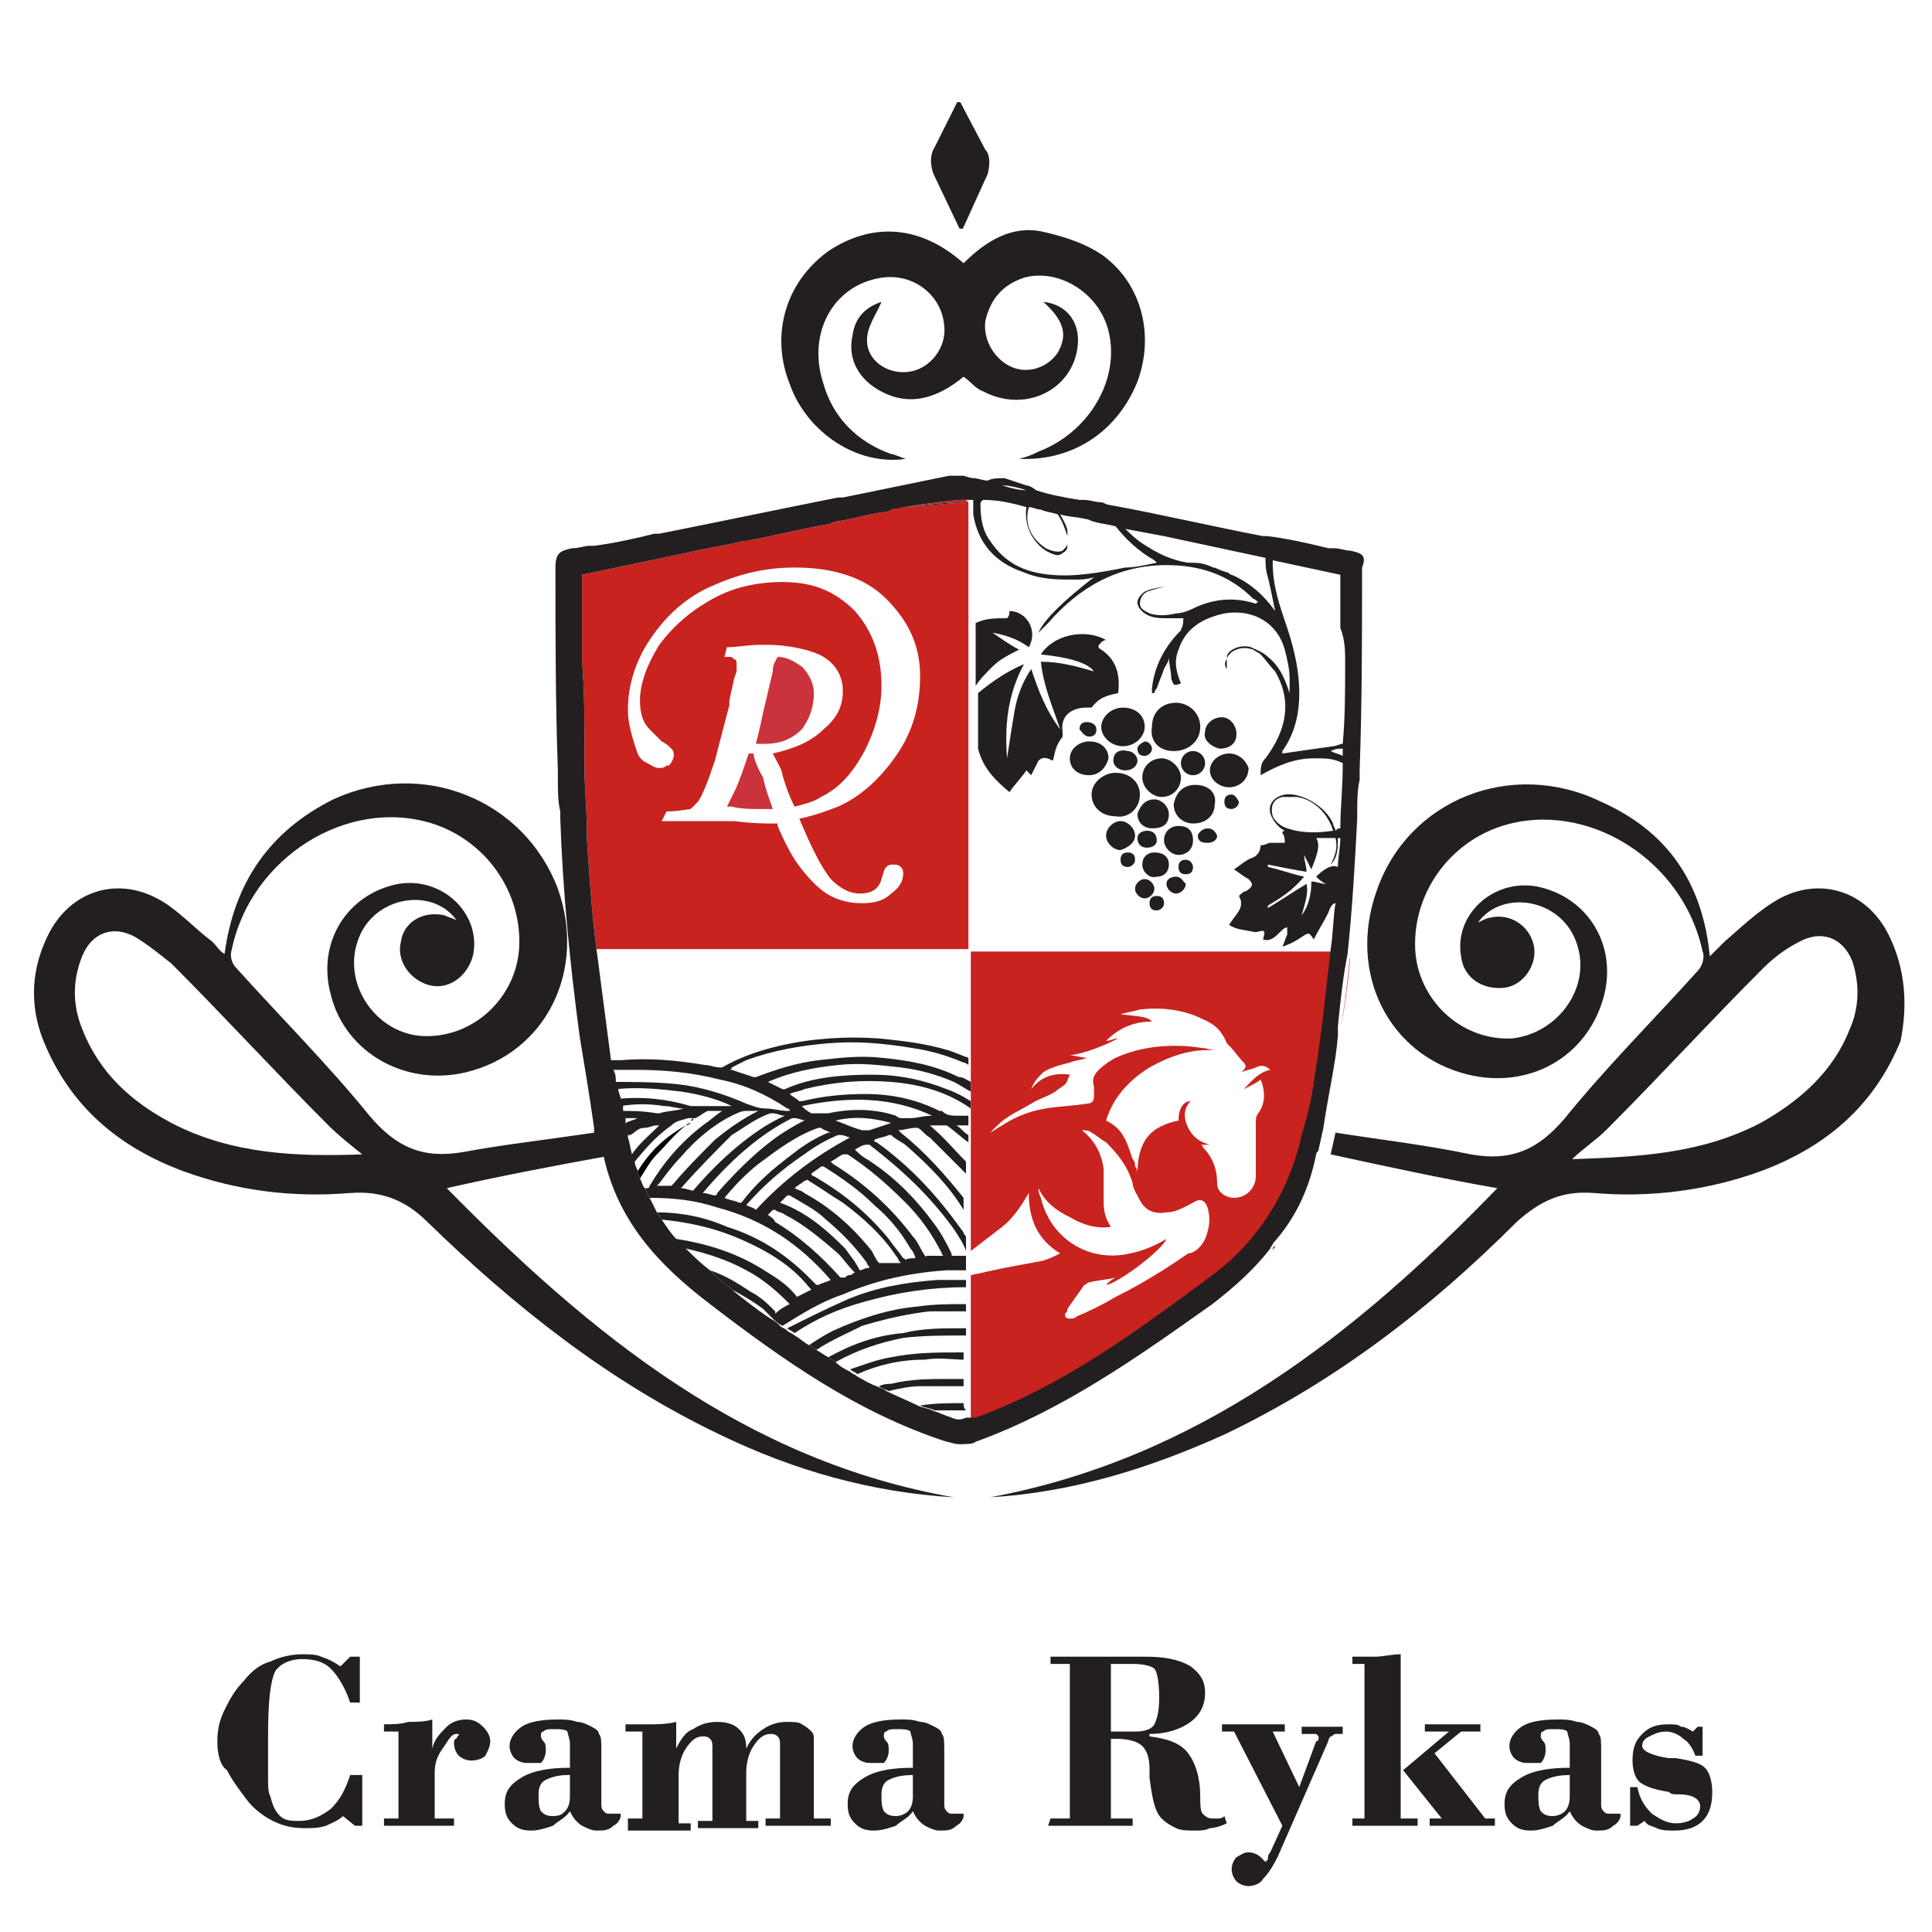 <?xml version="1.0" encoding="utf-8"?>
<!-- Generator: Adobe Illustrator 27.9.0, SVG Export Plug-In . SVG Version: 6.00 Build 0)  -->
<svg version="1.1" id="Layer_1" xmlns="http://www.w3.org/2000/svg" xmlns:xlink="http://www.w3.org/1999/xlink" x="0px" y="0px"
	 viewBox="0 0 80 80" style="enable-background:new 0 0 80 80;" xml:space="preserve">
<style type="text/css">
	.st0{fill:none;}
	.st1{fill:#231F20;}
	.st2{fill:#C8231F;}
	.st3{fill:none;stroke:#231F20;stroke-width:0;stroke-linecap:round;stroke-linejoin:round;}
	.st4{fill:#CA333B;}
	.st5{fill-rule:evenodd;clip-rule:evenodd;fill:#231F20;}
</style>
<g>
	<path class="st0" d="M52.7,23.3c0,1,0.3,1.8,0.6,2.7s0.5,1.8,0.5,2.7c0,0.9-0.2,1.7-0.7,2.4v0.1c0.7-0.1,1.4-0.2,2.1-0.3
		c0.1,0,0.3,0,0.4-0.1c0.1-1.1,0.1-2.2,0.1-3.4c0-0.4,0-0.9-0.2-1.4c0-0.1,0-1.3,0-1.9c0-0.1,0-0.2,0-0.3l-2.8-0.6
		C52.7,23.2,52.7,23.3,52.7,23.3z"/>
	<path class="st0" d="M30.3,53.4c0.5,0.4,1.1,0.8,1.6,1.2c-0.1-0.1-0.3-0.3-0.4-0.4C31.2,53.9,30.8,53.6,30.3,53.4z"/>
	<path class="st0" d="M27.3,46.6C27.2,46.6,27.2,46.6,27.3,46.6c-0.3,0-0.4,0.1-0.6,0.1c-0.3,0-0.4,0.2-0.6,0.3
		c-0.1,0-0.1,0-0.2,0.1c0.1,0.3,0.1,0.5,0.2,0.8C26.4,47.4,26.9,47,27.3,46.6z"/>
	<path class="st0" d="M30.8,45.7c0.3,0.1,0.5,0.2,0.8,0.2c0.3,0,0.6,0.1,0.9,0.1h0.1c0-0.1-0.1-0.1-0.1-0.1c-0.9-0.6-1.8-1-2.8-1.2
		c-1.2-0.3-2.3-0.4-3.5-0.4c-0.3,0-0.6,0-0.9,0c0,0.2,0,0.3,0.1,0.5c0,0,0,0,0,0c0.9,0,1.8,0,2.7,0.1C29,45,30,45.3,30.8,45.7z"/>
	<path class="st0" d="M28.4,46.6c0.1-0.1,0.2-0.1,0.3-0.2c0,0,0.1-0.1,0.1-0.1c0,0,0,0,0,0c-0.1,0-0.2,0-0.3,0
		c-0.3,0.1-0.5,0.1-0.7,0.3c-0.6,0.5-1.1,1-1.6,1.6c0,0.1,0.1,0.2,0.1,0.3C26.9,47.7,27.5,47.1,28.4,46.6z"/>
	<path class="st0" d="M27.1,46.1C27.2,46.1,27.2,46.1,27.1,46.1c0.4-0.1,0.8-0.1,1.1-0.2c-0.3,0-0.5-0.1-0.8-0.1
		c-0.6-0.1-1.2-0.1-1.8,0c0,0.1,0,0.1,0,0.2h0C26.2,46,26.6,46,27.1,46.1z"/>
	<path class="st0" d="M25.7,46.3c0,0.1,0,0.1,0,0.2c0.2-0.1,0.3-0.1,0.5-0.2C26.1,46.3,25.9,46.3,25.7,46.3z"/>
	<path class="st0" d="M32.1,54.3c0,0.1,0,0.1,0,0.1c0.2-0.2,0.4-0.3,0.6-0.4c-0.1-0.1-0.1-0.1-0.1-0.1c-0.5-0.5-1.1-1-1.7-1.3
		c-0.8-0.4-1.6-0.7-2.5-0.9c0.3,0.3,0.7,0.6,1,0.9c0.6,0.2,1.1,0.5,1.7,0.9C31.5,53.7,31.8,54,32.1,54.3z"/>
	<path class="st0" d="M33,53.7c0.2-0.1,0.4-0.2,0.6-0.3l-0.1-0.1c-0.8-1-1.9-1.6-3.1-2.1c-1-0.4-2-0.6-3-0.7
		c0.2,0.3,0.4,0.5,0.6,0.8c1.4,0.2,2.6,0.6,3.8,1.4C32.3,53,32.7,53.3,33,53.7z"/>
	<path class="st0" d="M54.2,34.7C54.2,34.7,54.2,34.7,54.2,34.7C54.2,34.7,54.2,34.7,54.2,34.7C54.2,34.7,54.2,34.7,54.2,34.7z"/>
	<path class="st0" d="M33.5,52.9c0.1,0.1,0.2,0.2,0.3,0.3h0.1c0.2-0.1,0.3-0.1,0.5-0.2c-1.3-1.5-2.8-2.5-4.7-3
		c-0.9-0.3-1.9-0.4-2.8-0.4c0.1,0.2,0.2,0.4,0.3,0.6c0.9,0,2,0.2,2.9,0.6C31.4,51.2,32.5,51.9,33.5,52.9z"/>
	<path class="st0" d="M26.9,49.1c0.6-1,1.3-1.8,2.2-2.5c0.3-0.2,0.5-0.4,0.8-0.6c-0.2,0-0.3,0-0.5,0h-0.1c-0.2,0.1-0.4,0.2-0.5,0.3
		c0,0-0.1,0.1-0.1,0.1c0,0,0,0,0,0.1c-0.1,0-0.2,0.1-0.2,0.1c-0.4,0.4-0.8,0.8-1.2,1.2c-0.3,0.3-0.5,0.7-0.7,1
		c0.1,0.1,0.1,0.2,0.2,0.4c0.1,0,0.1,0,0.1,0C26.9,49.2,26.9,49.1,26.9,49.1z"/>
	<path class="st0" d="M55.6,31.3c0-0.1,0-0.2,0-0.3v-0.1c-0.2,0.1-0.3,0.1-0.5,0.2C55.3,31.2,55.4,31.2,55.6,31.3z"/>
	<path class="st0" d="M43.3,45.9c0.6-0.1,1.1-0.1,1.7-0.2c0.2,0,0.3-0.1,0.3-0.3s0-0.3,0-0.4c-0.1-0.3,0-0.5,0.2-0.7
		c0.2-0.2,0.5-0.4,0.7-0.5c1.1-0.5,2.4-0.6,3.6-0.4c0.2,0,0.4,0.1,0.6,0.1c-1-0.1-1.9,0.2-2.8,0.7c-0.8,0.5-1.5,1.2-1.8,2.2
		c0.4,0.2,0.6,0.4,0.8,0.8c0.1,0.2,0.2,0.5,0.3,0.8c0.1,0.1,0.1,0.2,0.1,0.3c0.1,0.1,0.1,0.2,0.1,0.3c0-0.6,0.1-1.1,0.4-1.5
		c0.3-0.4,0.8-0.6,1.3-0.7c0-0.5,0.2-0.8,0.5-0.8c-0.3,0.3-0.3,0.7-0.1,1.1s0.5,0.6,0.9,0.7c-0.1,0-0.3,0-0.4,0
		c0.1,0,0.1,0.1,0.1,0.1c0.4,0.4,0.6,0.9,0.6,1.5c0,0.4,0.4,0.6,0.7,0.6c0.5,0,0.9-0.4,0.9-0.9c0-0.2,0-0.3,0-0.4c0-0.4,0-0.8,0-1.2
		c0-0.2,0-0.4,0-0.6c0-0.1,0-0.3,0.1-0.4c0.3-0.4,0.3-0.9,0.1-1.4c-0.1,0.1-0.3,0.2-0.7,0.4c0.3-0.3,0.6-0.7,1.1-0.8
		c-0.2-0.2-0.4-0.2-0.6-0.1s-0.4,0.1-0.6,0.2l0.1-0.1c0.1-0.1,0.1-0.2,0-0.3c-0.2-0.2-0.4-0.5-0.6-0.7l-0.1-0.1
		c-0.2-0.5-0.5-0.8-1-1c-0.8-0.4-1.7-0.5-2.6-0.4c-0.3,0.1-0.5,0.1-0.8,0.2c0.9,0.1,1.1,0.1,1.3,0.3c-0.8,0-1.4,0.3-1.9,0.8
		c0.2,0,0.3-0.1,0.5-0.1c-0.6,0.3-1.3,0.6-2,0.7c0.2,0,0.5,0.1,0.7,0.1c-0.2,0.1-0.5,0.1-0.7,0.2c-0.4,0.1-0.8,0.2-1.1,0.4
		c-0.2,0.2-0.4,0.4-0.5,0.7c0.4-0.5,0.9-0.7,1.6-0.6c-0.1,0.2-0.1,0.3-0.2,0.4c-0.1,0.1-0.3,0.2-0.4,0.3c-0.3,0.2-0.7,0.3-1,0.5
		c-0.5,0.3-1,0.5-1.4,0.9c-0.1,0.1-0.2,0.2-0.3,0.3c0.2-0.1,0.3-0.2,0.5-0.3C42.1,46.2,42.7,46,43.3,45.9z"/>
	<path class="st0" d="M49.4,49.8c-0.4,0.2-0.7,0.4-1.1,0.4c-0.5,0.1-0.9-0.1-1.1-0.5c-0.1-0.2-0.3-0.5-0.3-0.7
		c-0.2-0.7-0.6-1.2-1.1-1.7c-0.2-0.1-0.4-0.3-0.6-0.4c-0.1-0.1-0.3-0.1-0.4-0.1c0.5,0.4,0.8,0.9,0.9,1.6c0,0.5,0,1,0,1.4
		c0,0.4,0.1,0.7,0.3,1c-0.6,0.1-1.2-0.1-1.7-0.4c-0.6-0.3-1-0.6-1.3-1.2c0,0.1,0,0.2,0.1,0.4c0.4,1.7,2,2.7,3.7,2.3
		c0.5-0.1,1-0.3,1.5-0.6c-0.2,0.5-2.1,1.9-2.5,1.9c0.1-0.1,0.2-0.2,0.4-0.3c-0.4,0.1-0.7,0.1-1.1,0.2c-0.1,0-0.1,0.1-0.2,0.1
		c-0.2,0.3-0.5,0.7-0.7,1c0,0.1,0,0.1-0.1,0.2c0,0.1,0,0.2,0.2,0.2c0.1,0,0.2,0,0.3-0.1c0.5-0.2,1.1-0.5,1.6-0.8c1-0.5,2-1.1,3-1.8
		c0.3,0,0.7-0.4,0.8-0.9c0.1-0.3,0.1-0.7,0-1S49.7,49.6,49.4,49.8z"/>
	<path class="st0" d="M37.1,31.3c0.7-1,1-2.1,1-3.3c0-1.3-0.5-2.3-1.4-3.2c-0.9-0.9-2.2-1.3-3.8-1.3c-1.3,0-2.4,0.3-3.5,0.8
		c-1.1,0.5-1.9,1.3-2.5,2.2c-0.6,0.9-0.9,1.9-0.9,2.9c0,0.6,0.2,1.2,0.4,1.8c0.1,0.2,0.2,0.3,0.4,0.4c0.2,0.1,0.3,0.2,0.5,0.2
		c0.1,0,0.2,0,0.3-0.1c0.1,0,0.1,0,0.1,0c0.1-0.1,0.2-0.3,0.2-0.4c0-0.1,0-0.2-0.1-0.3c-0.1-0.1-0.2-0.2-0.4-0.3l-0.1-0.1
		c-0.1-0.1-0.3-0.3-0.4-0.4c-0.3-0.3-0.4-0.7-0.4-1.2c0-0.7,0.3-1.5,0.8-2.3c0.6-0.8,1.3-1.4,2.2-1.9s1.9-0.7,2.9-0.7
		c1.3,0,2.2,0.4,3,1.2c0.7,0.8,1.1,1.8,1.1,3.1c0,1-0.3,1.9-0.7,2.7c-0.5,0.9-1,1.5-1.8,1.9c-0.3,0.2-0.7,0.3-1.1,0.4
		c-0.3-0.6-0.4-1-0.5-1.3c0-0.2-0.2-0.5-0.4-0.9c0.9-0.2,1.6-0.5,2.1-1c0.6-0.5,0.8-1,0.8-1.6c0-0.6-0.3-1.1-0.8-1.4
		s-1.5-0.5-2.3-0.5c-0.1,0-0.2,0-0.3,0c-0.5,0-1,0.1-1.4,0.1L30,27.2c0.1,0,0.2,0,0.2,0c0.1,0,0.1,0,0.2,0.1c0.1,0,0.1,0.1,0.1,0.2
		c0,0.1,0,0.2,0,0.3l-0.1,0.3L30.2,29v0.2l-0.6,2.3c-0.3,0.9-0.5,1.4-0.7,1.7c-0.1,0.1-0.2,0.2-0.3,0.3c-0.1,0-0.5,0.1-1,0.1
		L27.4,34c0.5,0,0.9,0,1.2,0c0.1,0,0.3,0,0.4,0c0.3,0,0.7,0,1.1,0c0.1,0,0.2,0,0.3,0c0.8,0.1,1.3,0.1,1.6,0.1c0.1,0,0.1,0,0.2,0v0.1
		c0.3,0.7,0.6,1.3,1,1.8c0.4,0.5,0.8,0.9,1.2,1.1c0.4,0.2,0.8,0.3,1.3,0.3s0.9-0.1,1.2-0.4c0.3-0.2,0.5-0.5,0.5-0.8
		c0-0.1,0-0.2-0.1-0.3c-0.1-0.1-0.2-0.1-0.3-0.1s-0.2,0-0.3,0.1c-0.1,0.1-0.1,0.2-0.2,0.5c-0.1,0.4-0.4,0.6-0.9,0.6
		c-0.4,0-0.8-0.2-1.2-0.6c-0.4-0.5-0.8-1.3-1.3-2.5c0.5-0.1,1.1-0.3,1.6-0.5C35.6,33,36.4,32.3,37.1,31.3z M31.6,29.5l0.4-1.7
		c0-0.3,0.1-0.4,0.2-0.6c0.4,0,0.7,0.2,1,0.4c0.3,0.3,0.5,0.7,0.5,1.1c0,0.6-0.2,1.1-0.5,1.5c-0.4,0.4-0.9,0.6-1.5,0.6
		c-0.2,0-0.3,0-0.4,0C31.4,30.4,31.5,30,31.6,29.5z M31.5,33.5c-0.4,0-0.8,0-1.2-0.1c-0.1,0-0.1,0-0.2,0c0.1-0.2,0.2-0.4,0.3-0.6
		c0.2-0.4,0.4-1,0.6-1.6h0.2c0,0.1,0.1,0.5,0.4,1c0.1,0.5,0.3,1,0.4,1.3C31.8,33.5,31.7,33.5,31.5,33.5z"/>
	<path class="st0" d="M39.5,44.8c-0.7-0.3-1.4-0.5-2.2-0.6c-0.9-0.1-1.7-0.2-2.6-0.1c-1,0.1-2,0.3-2.9,0.7c0.2,0.1,0.4,0.2,0.6,0.3
		h0.1c1.1-0.5,2.4-0.6,3.6-0.6c1.1,0,2.1,0.2,3.1,0.6c0.3,0.1,0.7,0.3,1,0.5v-0.4C40,45.1,39.7,44.9,39.5,44.8z"/>
	<path class="st0" d="M44.1,22c0,0.1,0,0.1,0,0.2c0,0.1,0,0.2,0,0.3c0,0.1,0,0.2-0.2,0.4c-0.2,0.2-0.5,0-0.7-0.1
		c-0.6-0.4-0.9-1.1-0.8-1.8l0,0c-0.6-0.1-1.2-0.2-1.8-0.3c0,0.1,0,0.1-0.1,0.2c0,0.6,0.1,1.1,0.4,1.5c0.6,0.9,1.4,1.3,2.5,1.4
		c1,0.1,2.1-0.1,3.1-0.3c0.4,0,0.8-0.1,1.3-0.2l-0.1-0.1c-0.7-0.4-1.2-0.9-1.6-1.4c-0.3-0.1-0.6-0.1-0.9-0.2c-0.1,0-0.2-0.1-0.3-0.1
		c-0.4-0.1-0.8-0.1-1.2-0.2C43.9,21.5,44.1,21.8,44.1,22z"/>
	<path class="st0" d="M43.7,21.3c-0.2,0-0.4-0.1-0.7-0.2c-0.2,0-0.3-0.1-0.5-0.1c-0.1,0.7,0.1,1.3,0.7,1.7c0.2,0.1,0.5,0.2,0.7,0.1
		c0.1,0,0.2-0.1,0.2-0.3c0-0.1,0-0.2,0-0.3C44,21.9,43.9,21.5,43.7,21.3z"/>
	<path class="st0" d="M24.3,34.6C24.3,34.6,24.3,34.7,24.3,34.6C24.3,34.6,24.3,34.6,24.3,34.6C24.3,34.5,24.3,34.6,24.3,34.6z"/>
	<path class="st0" d="M47.3,22.5c0.6,0.4,1.2,0.7,1.9,0.8c0.3,0,0.5,0,0.8,0.1c0.5,0.2,0.2,0.1,0.3,0.1c0.2,0.1,0.2,0.1,0.5,0.2
		c0.1,0,0.1,0.1,0.2,0.1c0.7,0.3,1.3,0.8,1.8,1.5c-0.1-0.5-0.2-1-0.3-1.4c-0.1-0.3-0.1-0.5-0.1-0.8l-4.2-0.9
		c-0.5-0.1-1.1-0.2-1.6-0.3C46.8,22.1,47,22.3,47.3,22.5z"/>
	<path class="st0" d="M29.2,44.1c0.2,0,0.4,0.1,0.6,0.1h0.1c0.7-0.4,1.5-0.7,2.4-0.9c1.3-0.3,2.7-0.4,4.1-0.3c1,0.1,1.9,0.2,2.9,0.5
		c0.3,0.1,0.5,0.2,0.8,0.3v0.3c0,0-0.1-0.1-0.2-0.1c-0.7-0.3-1.4-0.5-2.1-0.6c-1.2-0.2-2.3-0.3-3.5-0.2c-1.2,0.1-2.3,0.3-3.4,0.7
		c-0.2,0.1-0.4,0.2-0.6,0.3c0,0.1-0.1,0.1-0.1,0.1c0.1,0,0.1,0,0.1,0c0.3,0.1,0.6,0.2,0.9,0.3h0.1c0.8-0.3,1.7-0.6,2.6-0.7
		c0.9-0.1,1.7-0.2,2.6-0.1c1.1,0.1,2.2,0.3,3.2,0.8c0.2,0,0.3,0.1,0.5,0.2v-5.5h14.9c0.1-0.6,0.1-1.3,0.2-1.9
		c-0.1,0-0.2,0.1-0.3,0.4c-0.2,0.4-0.4,0.7-0.6,1.1c-0.2-0.3-0.2-0.3-0.5-0.1s-0.5,0.3-0.8,0.4c0.1-0.2,0.1-0.3,0.2-0.5
		c0-0.1,0-0.2,0-0.3c-0.1,0-0.2,0.1-0.3,0.2c-0.2,0.2-0.4,0.4-0.7,0.3c0.1-0.4,0.1-0.4-0.3-0.3c-0.5-0.1-0.8-0.1-1.1-0.3
		c0.2-0.4,0.7-0.7,0.4-1.2c0.1-0.1,0.2-0.2,0.3-0.2c0.3-0.2,0.3-0.3,0.1-0.5c-0.2-0.1-0.3-0.2-0.6-0.4c0.3-0.2,0.5-0.4,0.8-0.5
		c0.2-0.1,0.3-0.3,0.3-0.5c0.2,0,0.3-0.1,0.4-0.1c0.1,0,0.1,0,0.2,0c0.1,0,0.3,0,0.4,0c0-0.1,0-0.3-0.1-0.4c0,0,0.1,0,0.1-0.1
		c-0.2-0.1-0.5-0.3-0.5-0.5c-0.3-0.5,0-0.9,0.5-1c0.7-0.1,1.7,0.5,2,1.2c0,0.1,0.1,0.2,0.1,0.3c0.1-0.1,0.1-0.1,0.2-0.1
		c0-0.9,0.1-1.8,0.1-2.6c0,0,0-0.1,0-0.1c-0.4-0.2-0.7-0.2-1.2-0.2c-0.8,0-1.5,0.3-2.2,0.7c0-0.3,0-0.5,0.2-0.7
		c0.9-1.2,1.1-2.4,0.4-3.6c-0.2-0.2-0.4-0.5-0.6-0.7C52.1,27,52,27,51.9,26.9c-0.3-0.1-0.6-0.1-0.9,0.1c-0.1,0.1-0.2,0.2-0.2,0.3
		c0,0.1,0,0.3,0,0.4c0,0,0,0,0,0c0,0.1,0.1,0.2,0.1,0.2c0-0.1-0.1-0.1-0.1-0.2c0,0,0,0,0,0c0,0,0,0,0,0c0-0.2,0-0.3,0-0.4
		c0-0.1,0.1-0.2,0.1-0.3c0.2-0.2,0.6-0.3,0.9-0.2c0.2,0.1,0.5,0.2,0.7,0.4c0.5,0.4,0.7,0.9,0.9,1.5c0-0.1,0-0.2,0-0.3
		c0-0.1,0-0.2,0-0.3c0-0.4-0.1-0.8-0.2-1.2c-0.3-1.1-1.3-1.7-2.5-1.5c-0.9,0.2-1.6,0.6-1.9,1.5c-0.2,0.5-0.1,0.9,0.1,1.4
		c-0.3,0.1-0.3,0.1-0.4-0.2c0-0.3-0.1-0.6-0.1-0.9c0,0.2-0.1,0.3-0.2,0.5c-0.1,0.3-0.2,0.5-0.3,0.8c0,0-0.1,0.1-0.1,0.2h-0.1
		c0,0,0-0.1,0-0.2c0.1-0.9,0.5-1.7,1.2-2.4c0-0.1,0.1-0.1,0.1-0.5c-0.2,0-0.4,0-0.6,0c-0.4,0-0.7,0-1-0.2c-0.4-0.3-0.4-0.6,0-0.9
		c0.2-0.1,0.6-0.2,0.9-0.2c-0.2,0-0.5,0.1-0.8,0.2c-0.2,0.1-0.3,0.3-0.3,0.5s0.2,0.3,0.4,0.4c0.3,0.1,0.7,0.1,1.1,0
		c0.2,0,0.5-0.1,0.7-0.2c0.8-0.4,1.7-0.5,2.6-0.2c0.1-0.1,0.1-0.1,0.1-0.1c-0.1,0-0.1-0.1-0.2-0.1c-1-1-2.2-1.4-3.6-1.4
		c-2,0-3.6,0.9-4.9,2.4c-0.1,0.1-0.1,0.1-0.2,0.2c-0.1,0.1-0.1,0.1-0.2,0.2c0.2-0.5,1-1.3,2.3-2.3C45,24,44.7,24,44.5,24
		c-0.7,0-1.4,0-2.1-0.3c-1.2-0.4-1.9-1.2-2.1-2.4c0-0.2,0-0.3,0-0.5c0,0,0-0.1,0-0.1c-0.1,0-0.2,0-0.2,0v0.1v18.5H24.7
		c0.2,1.5,0.3,3.1,0.6,4.6c0.2,0,0.3,0,0.4,0C26.9,43.8,28,43.9,29.2,44.1z M44.3,31.4c0-0.4,0.4-0.7,0.8-0.7c0.5,0,0.8,0.3,0.8,0.7
		c-0.1,0.4-0.4,0.7-0.8,0.7C44.6,32.1,44.3,31.8,44.3,31.4z M44.7,30.2c0-0.2,0.1-0.3,0.3-0.3s0.4,0.1,0.4,0.3s-0.1,0.3-0.3,0.3
		C44.9,30.5,44.8,30.3,44.7,30.2z M45.2,32.9c0-0.5,0.5-0.9,1-0.9c0.6,0,1,0.4,1,0.9c0,0.6-0.5,1-1,0.9
		C45.6,33.8,45.2,33.4,45.2,32.9z M46.1,31.5c0-0.3,0.2-0.5,0.6-0.4c0.2,0,0.4,0.2,0.4,0.4s-0.2,0.4-0.5,0.4
		C46.3,31.9,46.1,31.7,46.1,31.5z M47.8,33.1c0.3,0,0.6,0.3,0.6,0.6c0,0.4-0.2,0.6-0.7,0.6c-0.3,0-0.6-0.2-0.6-0.6
		C47.2,33.4,47.4,33.1,47.8,33.1z M47.3,32.2c0-0.5,0.4-0.8,0.8-0.8c0.4,0,0.8,0.4,0.8,0.8c0,0.4-0.3,0.8-0.8,0.8
		C47.7,33,47.3,32.6,47.3,32.2z M47.9,34.8c0,0.2-0.2,0.3-0.4,0.3c-0.3,0-0.4-0.2-0.4-0.4s0.2-0.3,0.4-0.3
		C47.8,34.4,47.9,34.6,47.9,34.8z M45.8,34.6c0-0.3,0.3-0.6,0.6-0.6c0.3,0,0.6,0.3,0.6,0.6c0,0.3-0.3,0.5-0.6,0.6
		C46.1,35.2,45.8,34.9,45.8,34.6z M46.7,35.9c-0.2,0-0.3-0.1-0.3-0.3c0-0.2,0.1-0.3,0.3-0.3s0.3,0.1,0.3,0.3
		C47,35.8,46.8,35.9,46.7,35.9z M47,36.8c0-0.2,0.2-0.4,0.4-0.4c0.2,0,0.4,0.2,0.4,0.4s-0.2,0.4-0.4,0.4C47.2,37.2,47,37,47,36.8z
		 M47.9,37.7c-0.2,0-0.3-0.1-0.3-0.3c0-0.2,0.1-0.3,0.3-0.3c0.2,0,0.3,0.1,0.3,0.3C48.2,37.6,48,37.7,47.9,37.7z M47.9,36.3
		c-0.3,0.1-0.6-0.2-0.6-0.5s0.2-0.5,0.5-0.5c0.4,0,0.6,0.2,0.6,0.5S48.2,36.3,47.9,36.3z M48.7,37c-0.2,0-0.4-0.2-0.4-0.4
		c0-0.2,0.2-0.3,0.4-0.3s0.3,0.2,0.4,0.3C49.1,36.8,48.9,37,48.7,37z M49.1,36.2c-0.2,0-0.3-0.1-0.3-0.3c0-0.2,0.1-0.3,0.3-0.3
		c0.2,0,0.3,0.2,0.3,0.3C49.4,36.1,49.3,36.2,49.1,36.2z M48.8,35.4c-0.3,0-0.6-0.3-0.6-0.6c0-0.4,0.3-0.6,0.6-0.6
		c0.4,0,0.6,0.2,0.6,0.6C49.4,35.2,49.1,35.4,48.8,35.4z M48.6,33.3c0.1-0.5,0.4-0.8,0.9-0.8s0.9,0.3,0.8,0.8c0,0.5-0.4,0.8-0.9,0.8
		C49,34.1,48.6,33.8,48.6,33.3z M50,34.9c-0.3,0-0.4-0.1-0.4-0.3c0-0.1,0.2-0.3,0.4-0.3s0.3,0.1,0.4,0.3
		C50.4,34.8,50.2,34.9,50,34.9z M51,33.5c-0.2,0-0.3-0.1-0.3-0.3s0.1-0.3,0.3-0.3c0.1,0,0.2,0.1,0.3,0.3
		C51.3,33.4,51.1,33.5,51,33.5z M51.7,31.8c0,0.5-0.4,0.8-0.8,0.8c-0.4,0-0.8-0.3-0.8-0.7c0-0.4,0.4-0.7,0.8-0.7
		C51.3,31.2,51.6,31.5,51.7,31.8z M49.9,30.3c0-0.3,0.3-0.6,0.7-0.6c0.3,0,0.6,0.3,0.6,0.7c0,0.4-0.3,0.6-0.7,0.6
		C50.1,30.9,49.8,30.6,49.9,30.3z M49.9,31.6c0,0.3-0.2,0.5-0.5,0.5c-0.3,0-0.5-0.2-0.5-0.5c0-0.3,0.3-0.5,0.5-0.5
		C49.7,31.1,49.9,31.3,49.9,31.6z M48.7,29.1c0.5,0,1,0.4,1,1c0,0.6-0.5,1-1.1,1c-0.6,0-1-0.4-0.9-1C47.7,29.5,48.1,29.1,48.7,29.1z
		 M47.7,31c0,0.2-0.2,0.3-0.3,0.3c-0.2,0-0.3-0.1-0.3-0.3c0-0.1,0.1-0.2,0.3-0.3C47.6,30.7,47.7,30.9,47.7,31z M47.4,30.1
		c0,0.4-0.4,0.8-0.9,0.8s-0.9-0.4-0.9-0.8c0-0.4,0.4-0.8,0.9-0.8S47.4,29.6,47.4,30.1z M43.1,27.4c0.8,0,1.5,0.2,2.2,0.4
		c-0.3-0.4-1.2-0.6-2.2-0.7c0.5-0.8,1.8-1.1,2.7-0.6c-0.1,0-0.2,0.1-0.2,0.1c-0.1,0.1-0.2,0.2,0,0.3c0.6,0.4,0.8,1,0.7,1.8
		c-0.5,0.1-0.8,0.2-1.1,0.6c-0.1,0-0.1,0-0.2,0c-0.7,0-1.1,0.4-1,1c0,0.1,0,0.2,0,0.2c-0.3,0.4-0.3,0.6-0.4,1
		c-0.2-0.1-0.4-0.2-0.6,0c-0.1,0.2-0.2,0.4-0.3,0.6c0,0-0.1-0.1-0.2-0.2c-0.2,0.3-0.5,0.6-0.7,0.9c-0.6-0.5-1.1-1-1.3-1.8v-2.3
		c0.6-0.5,1.2-0.9,1.9-1.2c-0.7,1.3-0.8,2.6-0.7,3.9c0.1-0.7,0.2-1.3,0.3-1.9s0.3-1.2,0.7-1.8c0.3,0.9,0.6,1.7,1.2,2.5
		C43.6,29.3,43.2,28.4,43.1,27.4z M40.4,26.6C40.4,26.5,40.4,26.5,40.4,26.6v-0.8c0.4-0.2,0.8-0.2,1.3-0.2c0.1-0.1,0.1-0.2,0.1-0.3
		c0.7,0,1.2,0.8,0.8,1.5c-0.4-0.3-0.9-0.5-1.5-0.6c0.3,0.2,0.7,0.5,1.1,0.7c-0.4,0.2-0.8,0.4-1.1,0.7c-0.3,0.3-0.5,0.5-0.7,0.8V26.6
		z"/>
	<path class="st0" d="M41.5,20.1C41.5,20.1,41.5,20.1,41.5,20.1c0.3,0.1,0.7,0.2,1,0.2C42.2,20.2,41.8,20.1,41.5,20.1z"/>
	<path class="st0" d="M28.6,45.8c0.3,0,0.5,0,0.7,0c0.3,0,0.7,0,1,0c-0.6-0.3-1.4-0.5-2.1-0.6c-0.9-0.1-1.8-0.2-2.7-0.1
		c0,0.1,0.1,0.3,0.1,0.4c0,0,0,0,0,0C26.6,45.4,27.6,45.5,28.6,45.8z"/>
	<path class="st0" d="M53.7,33c-0.2,0-0.4,0-0.6,0c-0.4,0.1-0.5,0.4-0.4,0.8c0.1,0.2,0.3,0.4,0.6,0.5c0.6,0.2,1.2,0.2,1.9,0.1
		C55,33.7,54.4,33.1,53.7,33z"/>
	<path class="st0" d="M32.8,47.8c0.5-0.4,1-0.7,1.5-0.9c0,0,0,0,0.1,0c-0.2-0.1-0.3-0.1-0.4-0.2c0,0,0,0-0.1,0
		c-0.9,0.3-1.7,0.9-2.5,1.5c-0.5,0.4-0.9,0.8-1.4,1.4c0.2,0.1,0.4,0.1,0.6,0.2h0.1C31.3,49,32,48.4,32.8,47.8z"/>
	<path class="st0" d="M34.8,47L34.8,47c-0.6,0.2-1.1,0.5-1.5,0.8c-0.9,0.6-1.7,1.3-2.4,2.1c0.2,0.1,0.3,0.1,0.4,0.2
		c1.1-1.2,2.4-2.2,3.9-3C35.1,47.1,35,47,34.8,47z"/>
	<path class="st0" d="M35.2,52.8c0.1,0,0.1-0.1,0.2-0.1c-0.3-0.3-0.5-0.6-0.7-0.8c-0.7-0.6-1.4-1.2-2.2-1.6
		c-0.1-0.1-0.3-0.1-0.4-0.2H32c0,0-0.1,0.1-0.2,0.2c0.1,0.1,0.2,0.1,0.3,0.3c1,0.6,1.9,1.4,2.7,2.3c0.1,0,0.1,0,0.2,0
		C35.1,52.8,35.1,52.8,35.2,52.8z"/>
	<path class="st0" d="M74.5,39c-0.6,0.3-1.1,0.7-1.5,1.1c-2.2,2.2-4.3,4.5-6.5,6.7c-0.4,0.4-1,0.8-1.4,1.2c2.7-0.1,5.3-0.2,7.8-1.5
		c1.6-0.9,3-2.1,3.7-3.9c0.4-0.9,0.4-1.9,0.1-2.8C76.3,38.8,75.4,38.5,74.5,39z"/>
	<path class="st0" d="M40.2,52.8c0.5-0.1,0.9-0.2,1.4-0.3s1.1-0.2,1.6-0.3c0.3-0.1,0.5-0.2,0.7-0.3c-1-0.6-1.3-1.5-1.3-2.5
		c-0.3,0.5-0.6,1-1.1,1.4c-0.4,0.3-0.9,0.7-1.3,1v-5.9c-1-0.7-2.1-1-3.3-1.1c-1.2-0.1-2.4,0-3.6,0.3c-0.2,0.1-0.4,0.1-0.6,0.2
		c0.1,0.1,0.3,0.2,0.4,0.3h0.1c0.8-0.2,1.7-0.3,2.6-0.3c1.1,0,2.1,0.2,3.1,0.7c0.1,0,0.1,0,0.1,0c0.2,0.2,0.4,0.2,0.7,0.2
		c0.1,0,0.3,0,0.4,0v0.4h-0.5c0.2,0.1,0.3,0.3,0.5,0.4v0.3c-0.3-0.2-0.6-0.5-0.9-0.7c-0.1,0-0.1,0-0.2,0s-0.3,0-0.5,0
		c0.6,0.5,1,1,1.5,1.5v0.5c-0.5-0.5-1-1-1.5-1.5c-0.2-0.1-0.3-0.3-0.5-0.4h-0.1c-0.2,0-0.5,0.1-0.7,0.1c0.1,0.1,0.1,0.1,0.1,0.1
		c1,0.8,1.8,1.7,2.6,2.7v0.5c-0.6-1-1.4-1.8-2.3-2.6c-0.2-0.2-0.5-0.3-0.7-0.5h-0.1c-0.2,0.1-0.4,0.1-0.6,0.2c0,0.1,0.1,0.1,0.1,0.1
		c1.4,1,2.5,2.2,3.5,3.6c0.1,0.1,0.1,0.2,0.2,0.3v0.6c-0.1-0.3-0.3-0.6-0.5-0.9c-1-1.4-2.2-2.5-3.5-3.5c0,0,0,0-0.1,0
		c-0.2,0-0.3,0.1-0.5,0.2c0.1,0.1,0.3,0.3,0.5,0.4c1.1,0.7,2,1.6,2.8,2.7c0.3,0.4,0.5,0.8,0.7,1.2c0,0.1,0,0.1,0.1,0.1s0.3,0,0.5,0
		v0.6c-0.3,0-0.6,0-0.8,0c-1.5,0.1-2.9,0.4-4.3,0.9c-0.9,0.4-1.7,0.8-2.5,1.3c0.1,0.1,0.2,0.1,0.3,0.2c0.8-0.5,1.6-0.9,2.5-1.2
		c1.2-0.5,2.4-0.7,3.7-0.8c0.4,0,0.8,0,1.2,0c0,0.1,0,0.2,0,0.3c-1.4,0-2.8,0.2-4.2,0.6c-1.1,0.3-2,0.8-2.9,1.3
		c0.2,0.1,0.4,0.3,0.6,0.4c0.3-0.2,0.6-0.4,1-0.6c1.1-0.5,2.3-0.9,3.5-1c0.7-0.1,1.3-0.1,2-0.1c0,0.1,0,0.2,0,0.3c-0.5,0-1,0-1.5,0
		c-0.9,0.1-1.8,0.3-2.7,0.6c-0.7,0.3-1.4,0.6-1.9,1c0.2,0.1,0.3,0.2,0.5,0.3c0.9-0.5,1.9-0.9,3.1-1C38.2,55,39,55,39.9,55H40
		c0,0.1,0,0.2,0,0.3c-0.9,0-1.8,0-2.6,0.1c-1,0.2-1.9,0.5-2.8,1c0.2,0.1,0.4,0.2,0.6,0.4c0.6-0.3,1.1-0.4,1.7-0.5
		c1-0.2,1.9-0.2,2.9-0.2h0.1c0,0.1,0,0.2,0,0.3c-0.5,0-1-0.1-1.5,0c-1,0-2,0.3-2.8,0.6c0.3,0.2,0.5,0.3,0.8,0.4
		c0.2,0,0.4-0.1,0.5-0.1c0.8-0.2,1.6-0.2,2.4-0.2c0.2,0,0.4,0,0.6,0c0,0.1,0,0.2,0,0.3c-0.6,0-1.2,0-1.8,0c-0.4,0-0.9,0.1-1.3,0.2
		c0.4,0.2,0.9,0.4,1.3,0.6c0.6-0.1,1.2-0.1,1.8-0.1c0,0.1,0,0.2,0,0.3c-0.4,0-0.8,0-1.3,0c0.3,0.1,0.5,0.2,0.8,0.3
		c0.2,0.1,0.4,0.1,0.6,0.1c0.1,0,0.1,0,0.2,0V52.8z"/>
	<path class="st0" d="M7.1,39.9c-0.5-0.4-1-0.8-1.5-1.1c-0.9-0.5-1.8-0.2-2.2,0.8c-0.4,1-0.4,2,0,3c0.7,1.8,2,3,3.7,3.9
		c2.5,1.3,5.2,1.4,7.9,1.3c-0.5-0.4-1-0.8-1.4-1.2C11.4,44.4,9.3,42.1,7.1,39.9z"/>
	<path class="st0" d="M34.2,50.5c-0.4-0.4-1-0.7-1.5-1h-0.1c-0.1,0.1-0.2,0.2-0.3,0.3c1.1,0.4,1.9,1.1,2.7,1.9
		c0.2,0.3,0.4,0.5,0.6,0.8c0,0.1,0,0.1,0,0.1c0.1,0,0.2-0.1,0.4-0.1c0-0.1-0.1-0.1-0.1-0.2C35.4,51.6,34.8,51,34.2,50.5z"/>
	<path class="st0" d="M34.3,46.1c0.9-0.2,1.9-0.2,2.8,0.1c0.1,0.1,0.2,0.1,0.2,0.1c0.1,0,0.2,0,0.4,0c0.3,0,0.5-0.1,0.8-0.1h0.1
		c-1.7-0.8-3.5-0.8-5.4-0.4c0.1,0.1,0.2,0.2,0.4,0.3C33.8,46.1,34.1,46.1,34.3,46.1z"/>
	<path class="st0" d="M38.3,52C38.4,52.1,38.4,52,38.3,52L38.3,52z"/>
	<path class="st0" d="M34.9,47.8c-0.2,0.1-0.3,0.2-0.5,0.3l0.1,0.1c1.3,0.8,2.4,1.8,3.3,3c0.2,0.2,0.3,0.5,0.5,0.8
		c0.3,0,0.5,0,0.8,0C39,52,39,51.9,39,51.9c-0.4-0.8-0.9-1.5-1.5-2.1c-0.8-0.8-1.5-1.4-2.4-2C35,47.8,35,47.8,34.9,47.8z"/>
	<path class="st0" d="M34.9,49.8c-0.5-0.3-0.9-0.6-1.4-0.9c-0.1-0.1-0.1,0-0.2,0c-0.1,0.1-0.3,0.2-0.4,0.3c0.2,0.1,0.3,0.1,0.4,0.2
		c1.1,0.6,2,1.4,2.8,2.4c0.1,0.2,0.2,0.4,0.3,0.5c0.3,0,0.5,0,0.9,0c-0.1-0.1-0.1-0.2-0.2-0.3C36.5,51.1,35.7,50.4,34.9,49.8z"/>
	<path class="st0" d="M36.2,49.9c-0.6-0.6-1.3-1.1-2.1-1.6H34c-0.1,0.1-0.3,0.2-0.4,0.3c0,0.1,0.1,0.1,0.1,0.1
		c1.2,0.7,2.2,1.5,3.1,2.6c0.2,0.3,0.4,0.5,0.6,0.8c0.1,0,0.1,0.1,0,0.1c0.2-0.1,0.3-0.1,0.5-0.1c0-0.1-0.1-0.3-0.2-0.4
		C37.3,51,36.8,50.4,36.2,49.9z"/>
	<path class="st0" d="M32,47.2c0.4-0.3,0.9-0.6,1.3-0.8c0,0,0,0,0.1,0c-0.2,0-0.3-0.1-0.5-0.1h-0.1c-1.4,0.7-2.6,1.8-3.7,3.1
		c0.2,0,0.4,0.1,0.5,0.1c0,0,0.1,0,0.1-0.1C30.4,48.6,31.2,47.8,32,47.2z"/>
	<path class="st0" d="M34.6,46.4c0.3,0.1,0.7,0.3,1.1,0.4c0.1,0,0.2,0,0.3,0c0.3-0.1,0.6-0.2,0.9-0.3c0.1,0,0.1,0,0.1,0
		C36.2,46.3,35.4,46.2,34.6,46.4z"/>
	<path class="st0" d="M30.5,47.5c0.6-0.5,1.3-1,2-1.3c-0.2,0-0.3-0.1-0.5-0.1h-0.1c-0.6,0.2-1.1,0.6-1.6,0.9
		c-0.7,0.7-1.4,1.4-2.1,2.2c0.2,0,0.4,0.1,0.5,0.1c0,0,0,0,0.1-0.1C29.3,48.6,29.9,48,30.5,47.5z"/>
	<path class="st0" d="M31.4,46c-0.1,0-0.2,0-0.4,0c-0.1,0-0.1,0-0.1,0c-0.2,0-0.4,0.1-0.6,0.2c-0.8,0.4-1.5,1-2.1,1.7
		c-0.3,0.3-0.6,0.7-0.9,1.1l-0.1,0.1c0.2,0,0.4,0,0.6,0l0.1-0.1c0.5-0.6,1.1-1.2,1.7-1.8C30.2,46.7,30.8,46.3,31.4,46z"/>
	<path class="st0" d="M55.4,34.7c0,0.4,0,0.8-0.3,1.1c0.2-0.4,0.3-0.7,0.2-1.1c-0.1,0-0.2,0-0.3,0c-0.2,0-0.3,0-0.5,0
		c0.2,0.3,0,0.8-0.2,1.3c-0.1-0.2-0.2-0.4-0.3-0.6c0,0.2,0.1,0.5,0.1,0.7c-0.6-0.1-1.1-0.2-1.6-0.3v0.1c0.5,0.1,1,0.3,1.5,0.4
		c-0.5,0.6-1,0.9-1.5,1.2c0,0,0,0,0,0.1c0.5-0.3,1.1-0.7,1.6-1c0.1,0.4-0.1,0.9-0.2,1.3c0.3-0.4,0.4-0.9,0.4-1.4
		c0.2,0,0.4,0.1,0.6,0.1c-0.2-0.1-0.3-0.2-0.4-0.3c0.4-0.4,0.7-0.5,0.9-0.5C55.4,35.4,55.5,35.1,55.4,34.7
		C55.5,34.7,55.4,34.7,55.4,34.7z"/>
	<path class="st1" d="M39.9,58.1c-0.6,0-1.2,0-1.8,0.1c0.2,0.1,0.4,0.1,0.6,0.2c0.4,0,0.9,0,1.3,0C39.9,58.3,39.9,58.2,39.9,58.1z"
		/>
	<path class="st1" d="M39.9,56.3c0-0.1,0-0.2,0-0.3h-0.1c-1,0-1.9,0-2.9,0.2c-0.6,0.1-1.1,0.3-1.7,0.5c0.1,0.1,0.2,0.1,0.3,0.2
		c0.9-0.4,1.8-0.6,2.8-0.6C38.9,56.2,39.4,56.3,39.9,56.3z"/>
	<path class="st1" d="M39.9,57.4c0-0.1,0-0.2,0-0.3c-0.2,0-0.4,0-0.6,0c-0.8,0-1.6,0-2.4,0.2c-0.1,0-0.3,0-0.5,0.1
		c0.1,0.1,0.2,0.1,0.4,0.2c0.4-0.1,0.9-0.2,1.3-0.2C38.7,57.4,39.3,57.4,39.9,57.4z"/>
	<path class="st1" d="M40,55.3c0-0.1,0-0.2,0-0.3h-0.1c-0.9,0-1.7,0-2.5,0.2c-1.2,0.1-2.2,0.5-3.1,1c0.1,0.1,0.2,0.1,0.3,0.2
		c0.9-0.5,1.8-0.8,2.8-1C38.2,55.3,39.1,55.3,40,55.3z"/>
	<path class="st1" d="M38.5,54.3c0.5,0,1,0,1.5,0c0-0.1,0-0.2,0-0.3c-0.7,0-1.3,0-2,0.1c-1.2,0.1-2.4,0.5-3.5,1
		c-0.4,0.2-0.7,0.4-1,0.6c0.1,0.1,0.2,0.1,0.3,0.2c0.6-0.4,1.3-0.7,1.9-1C36.7,54.6,37.6,54.4,38.5,54.3z"/>
	<path class="st1" d="M40,53.3c0-0.1,0-0.2,0-0.3c-0.4,0-0.8,0-1.2,0c-1.3,0.1-2.5,0.3-3.7,0.8c-0.9,0.4-1.7,0.8-2.5,1.2
		c0.1,0.1,0.2,0.1,0.3,0.2c0.9-0.6,1.8-1,2.9-1.3C37.2,53.5,38.6,53.3,40,53.3z"/>
	<path d="M28.4,46.6c-0.9,0.5-1.5,1.1-2,1.9c0,0.1,0.1,0.2,0.1,0.3c0.2-0.3,0.4-0.7,0.7-1C27.6,47.4,27.9,47,28.4,46.6z"/>
	<path d="M28.6,46.5C28.6,46.5,28.6,46.4,28.6,46.5c0,0-0.1,0.1-0.2,0.1C28.4,46.6,28.5,46.5,28.6,46.5z"/>
	<path d="M28.6,46.4c0,0,0.1-0.1,0.1-0.1C28.7,46.4,28.7,46.4,28.6,46.4z"/>
	<path class="st1" d="M39.2,52.6c0.2,0,0.5,0,0.8,0V52c-0.2,0-0.4,0-0.5,0s-0.1,0-0.1-0.1c-0.2-0.4-0.4-0.8-0.7-1.2
		c-0.8-1.1-1.7-2-2.8-2.7c-0.2-0.1-0.4-0.3-0.5-0.4c0.2-0.1,0.3-0.2,0.5-0.2c0.1,0,0.1,0,0.1,0c1.3,1,2.5,2.1,3.5,3.5
		c0.2,0.3,0.4,0.6,0.5,0.9v-0.6c-0.1-0.1-0.1-0.2-0.2-0.3c-1-1.4-2.1-2.6-3.5-3.6c0,0-0.1,0-0.1-0.1c0.2-0.1,0.4-0.1,0.6-0.2h0.1
		c0.2,0.2,0.5,0.3,0.7,0.5c0.9,0.8,1.7,1.6,2.3,2.6v-0.5c-0.8-1-1.6-1.9-2.6-2.7c0,0,0,0-0.1-0.1c0.2,0,0.5-0.1,0.7-0.1H38
		c0.2,0.1,0.3,0.3,0.5,0.4c0.5,0.5,1,1,1.5,1.5v-0.5c-0.5-0.5-0.9-1-1.5-1.5c0.2,0,0.4,0,0.5,0s0.1,0,0.2,0c0.3,0.2,0.6,0.5,0.9,0.7
		V47c-0.2-0.1-0.3-0.3-0.5-0.4h0.5v-0.4c-0.1,0-0.3,0-0.4,0c-0.3,0-0.5,0-0.7-0.2c0,0,0,0-0.1,0c-1-0.5-2-0.7-3.1-0.7
		c-0.9,0-1.8,0.1-2.6,0.3h-0.1c-0.1-0.1-0.3-0.2-0.4-0.3c0.2-0.1,0.4-0.1,0.6-0.2c1.2-0.3,2.4-0.4,3.6-0.3c1.2,0.1,2.3,0.4,3.3,1.1
		v-0.3c-0.3-0.2-0.7-0.4-1-0.5c-1-0.4-2-0.6-3.1-0.6c-1.2,0-2.5,0.1-3.6,0.6h-0.1c-0.2-0.1-0.4-0.2-0.6-0.3c0.9-0.4,1.9-0.6,2.9-0.7
		c0.9-0.1,1.7,0,2.6,0.1c0.8,0.1,1.5,0.3,2.2,0.6c0.2,0.1,0.5,0.3,0.7,0.4v-0.4c-0.2-0.1-0.3-0.2-0.5-0.2c-1-0.5-2.1-0.7-3.2-0.8
		c-0.9-0.1-1.7,0-2.6,0.1c-0.9,0.1-1.8,0.4-2.6,0.7h-0.1c-0.3-0.1-0.6-0.2-0.9-0.3c0,0,0,0-0.1,0c0,0,0.1,0,0.1-0.1
		c0.2-0.1,0.4-0.2,0.6-0.3c1.1-0.4,2.2-0.6,3.4-0.7c1.2-0.1,2.3,0,3.5,0.2c0.7,0.1,1.4,0.3,2.1,0.6c0.1,0,0.2,0.1,0.2,0.1v-0.3
		c-0.3-0.1-0.5-0.2-0.8-0.3c-1-0.3-1.9-0.4-2.9-0.5c-1.4-0.1-2.8,0-4.1,0.3c-0.9,0.2-1.7,0.5-2.4,0.9h-0.1c-0.2,0-0.4-0.1-0.6-0.1
		c-1.2-0.2-2.3-0.3-3.5-0.2c-0.2,0-0.3,0-0.4,0c0,0.1,0,0.3,0.1,0.4c0.3,0,0.6,0,0.9,0c1.2,0,2.3,0.1,3.5,0.4c1,0.2,1.9,0.6,2.8,1.2
		c0,0,0.1,0,0.1,0.1h-0.1c-0.3,0-0.6-0.1-0.9-0.1c-0.3,0-0.5-0.1-0.8-0.2C30,45.3,29,45,28.1,44.9c-0.9-0.1-1.8-0.1-2.7-0.1
		c0,0.1,0,0.2,0.1,0.3c0.9-0.1,1.9,0,2.7,0.1c0.7,0.1,1.5,0.3,2.1,0.6c-0.3,0-0.7,0-1,0c-0.2,0-0.4,0-0.7,0c-1-0.3-2-0.4-3-0.3
		c0,0,0,0,0,0c0,0.1,0,0.2,0.1,0.3c0.6-0.1,1.2-0.1,1.8,0c0.3,0,0.5,0.1,0.8,0.1c-0.3,0.1-0.7,0.1-1,0.2c0,0,0,0-0.1,0
		C26.6,46,26.2,46,25.7,46h0c0,0.1,0,0.2,0.1,0.3c0.2,0,0.4,0,0.6,0c-0.2,0.1-0.3,0.1-0.5,0.2c0,0.2,0.1,0.4,0.1,0.5
		c0,0,0,0.1,0,0.1C26,47,26,47,26.1,47c0.2-0.1,0.3-0.3,0.6-0.3c0.2,0,0.3-0.1,0.5-0.1c0,0,0,0,0.1,0c-0.4,0.4-0.9,0.8-1.2,1.3
		c0,0.1,0.1,0.2,0.1,0.3c0.5-0.6,0.9-1.1,1.6-1.6c0.2-0.2,0.4-0.2,0.7-0.3c0.1,0,0.2,0,0.3,0c0,0,0,0,0,0c0.2-0.1,0.3-0.2,0.5-0.3
		h0.1c0.2,0,0.3,0,0.5,0c-0.3,0.2-0.5,0.4-0.8,0.6c-0.9,0.7-1.6,1.5-2.2,2.5c0,0,0,0.1-0.1,0.1c0,0-0.1,0-0.1,0
		c0.1,0.1,0.1,0.3,0.2,0.4c1,0,1.9,0.1,2.8,0.4c1.9,0.5,3.4,1.5,4.7,3c-0.2,0.1-0.3,0.1-0.5,0.2h-0.1c-0.1-0.1-0.2-0.2-0.3-0.3
		c-1-1-2.1-1.7-3.4-2.1c-0.9-0.4-1.9-0.6-2.9-0.6c0.1,0.1,0.1,0.2,0.2,0.3c1,0.1,2,0.3,3,0.7c1.2,0.5,2.3,1.1,3.1,2.1l0.1,0.1
		c-0.2,0.1-0.4,0.2-0.6,0.3c-0.3-0.4-0.7-0.7-1.2-1c-1.2-0.8-2.5-1.2-3.8-1.4c0.1,0.1,0.2,0.3,0.4,0.4c0.9,0.2,1.8,0.5,2.5,0.9
		c0.6,0.3,1.2,0.8,1.7,1.3c0,0,0,0,0.1,0.1c-0.2,0.1-0.4,0.2-0.6,0.4c0,0,0,0,0-0.1c-0.3-0.3-0.6-0.6-1-0.8
		c-0.6-0.4-1.1-0.7-1.7-0.9c0.1,0.1,0.1,0.1,0.2,0.2c0.2,0.2,0.5,0.4,0.7,0.6c0.4,0.2,0.9,0.5,1.3,0.8c0.1,0.1,0.3,0.3,0.4,0.4
		c0.1,0.1,0.2,0.2,0.4,0.3c0.8-0.5,1.6-1,2.5-1.3C36.3,53,37.7,52.7,39.2,52.6z M35.6,52.6C35.6,52.6,35.6,52.6,35.6,52.6
		c-0.2-0.4-0.4-0.6-0.6-0.9c-0.8-0.8-1.6-1.5-2.7-1.9c0.1-0.1,0.2-0.2,0.3-0.3h0.1c0.5,0.3,1.1,0.6,1.5,1c0.6,0.5,1.2,1.1,1.7,1.8
		c0,0.1,0.1,0.1,0.1,0.2C35.8,52.5,35.7,52.6,35.6,52.6z M36.4,52.3c-0.1-0.1-0.2-0.3-0.3-0.5c-0.8-1-1.7-1.8-2.8-2.4
		c-0.1-0.1-0.2-0.1-0.4-0.2c0.1-0.1,0.3-0.2,0.4-0.3c0.1,0,0.1-0.1,0.2,0c0.5,0.3,0.9,0.6,1.4,0.9c0.8,0.6,1.6,1.3,2.2,2.2
		c0.1,0.1,0.1,0.2,0.2,0.3C36.9,52.3,36.7,52.3,36.4,52.3z M37.4,52.2c0.1,0,0.1-0.1,0-0.1c-0.2-0.3-0.4-0.5-0.6-0.8
		c-0.9-1.1-1.9-1.9-3.1-2.6c0,0-0.1,0-0.1-0.1c0.1-0.1,0.3-0.2,0.4-0.3h0.1c0.8,0.5,1.5,1,2.1,1.6c0.6,0.5,1.1,1.1,1.5,1.8
		c0.1,0.1,0.2,0.3,0.2,0.4C37.7,52.1,37.6,52.1,37.4,52.2z M37.5,49.8c0.6,0.6,1.1,1.3,1.5,2.1c0,0,0,0.1,0.1,0.1
		c-0.3,0-0.5,0-0.8,0c0.1,0,0.1,0.1,0,0c-0.2-0.3-0.3-0.6-0.5-0.8c-0.9-1.2-2-2.2-3.3-3l-0.1-0.1c0.2-0.1,0.3-0.2,0.5-0.3
		c0.1,0,0.1,0,0.2,0C36,48.4,36.7,49,37.5,49.8z M36.9,46.5c-0.3,0.1-0.6,0.2-0.9,0.3c-0.1,0-0.2,0-0.3,0c-0.4-0.1-0.8-0.3-1.1-0.4
		C35.4,46.2,36.2,46.3,36.9,46.5C37,46.5,37,46.5,36.9,46.5z M38.6,46.2L38.6,46.2c-0.4,0-0.6,0.1-0.9,0.1c-0.2,0-0.3,0-0.4,0
		c0,0-0.1,0-0.2-0.1c-0.9-0.3-1.9-0.3-2.8-0.1c-0.2,0-0.5,0-0.7,0c-0.2-0.1-0.3-0.2-0.4-0.3C35.1,45.4,36.9,45.4,38.6,46.2z
		 M27.8,49.1c-0.2,0-0.4,0-0.6,0l0.1-0.1c0.3-0.4,0.6-0.8,0.9-1.1c0.6-0.7,1.3-1.3,2.1-1.7c0.2-0.1,0.4-0.2,0.6-0.2c0,0,0,0,0.1,0
		c0.2,0,0.3,0,0.4,0c-0.6,0.3-1.2,0.7-1.8,1.2c-0.6,0.6-1.2,1.2-1.7,1.8L27.8,49.1z M28.7,49.3c-0.1,0-0.3-0.1-0.5-0.1
		c0.7-0.8,1.4-1.5,2.1-2.2c0.5-0.3,1-0.7,1.6-0.9H32c0.2,0,0.3,0.1,0.5,0.1c-0.7,0.3-1.4,0.8-2,1.3S29.3,48.6,28.7,49.3
		C28.7,49.3,28.7,49.3,28.7,49.3z M29.6,49.5c-0.1,0-0.3-0.1-0.5-0.1c1.1-1.3,2.3-2.4,3.7-3.1h0.1c0.2,0,0.3,0.1,0.5,0.1
		c-0.1,0-0.1,0-0.1,0c-0.4,0.2-0.9,0.5-1.3,0.8c-0.8,0.6-1.6,1.4-2.3,2.2C29.7,49.5,29.6,49.5,29.6,49.5z M30.6,49.8
		c-0.2-0.1-0.4-0.1-0.6-0.2c0.5-0.6,0.9-1,1.4-1.4c0.8-0.6,1.6-1.2,2.5-1.5c0.1,0,0.1,0,0.1,0c0.1,0.1,0.2,0.1,0.4,0.2
		c-0.1,0-0.1,0-0.1,0c-0.5,0.2-1,0.5-1.5,0.9c-0.8,0.6-1.5,1.2-2.1,2H30.6z M30.9,49.9c0.7-0.8,1.5-1.5,2.4-2.1
		c0.4-0.3,0.9-0.6,1.4-0.8h0.1c0.2,0,0.3,0.1,0.4,0.1c-1.5,0.8-2.8,1.8-3.9,3C31.2,50,31.1,50,30.9,49.9z M32.1,50.6
		c-0.1-0.2-0.2-0.2-0.3-0.3c0.1-0.1,0.2-0.2,0.2-0.2h0.1c0.1,0.1,0.3,0.1,0.4,0.2c0.8,0.4,1.5,1,2.2,1.6c0.2,0.2,0.4,0.5,0.7,0.8
		c-0.1,0-0.1,0.1-0.2,0.1c-0.1,0-0.1,0-0.2,0.1c-0.1,0-0.1,0-0.2,0C34,52,33.1,51.2,32.1,50.6z"/>
	<path class="st2" d="M52.8,51.6c0,0.1-0.1,0.1-0.1,0.2C52.7,51.7,52.7,51.6,52.8,51.6z"/>
	<path class="st2" d="M40.2,44.8v0.4v0.4v0.3v5.9c0.4-0.3,0.9-0.7,1.3-1c0.5-0.4,0.8-0.9,1.1-1.4c0,1,0.3,1.9,1.3,2.5
		c-0.2,0.1-0.4,0.2-0.7,0.3c-0.5,0.1-1.1,0.2-1.6,0.3s-0.9,0.2-1.4,0.3v6c0.1,0,0.2,0,0.2,0c3.6-1.3,6.7-3.6,9.8-5.9
		c1.9-1.4,3.2-3.5,3.7-5.8c0.2-0.7,0.4-1.4,0.5-2.2c0.3-1.8,0.6-3.7,0.7-5.5H40.2V44.8z M50,51c-0.1,0.5-0.5,0.9-0.8,0.9
		c-1,0.7-2,1.3-3,1.8c-0.5,0.3-1.1,0.6-1.6,0.8c-0.1,0.1-0.2,0.1-0.3,0.1c-0.2,0-0.2-0.1-0.2-0.2c0.1-0.1,0.1-0.1,0.1-0.2
		c0.2-0.3,0.5-0.7,0.7-1c0.1,0,0.1-0.1,0.2-0.1c0.4-0.1,0.7-0.1,1.1-0.2c-0.2,0.1-0.3,0.2-0.4,0.3c0.4,0,2.3-1.4,2.5-1.9
		c-0.5,0.3-1,0.5-1.5,0.6c-1.7,0.4-3.3-0.6-3.7-2.3C43,49.4,43,49.3,43,49.2c0.3,0.6,0.7,0.9,1.3,1.2c0.5,0.3,1.1,0.5,1.7,0.4
		c-0.2-0.3-0.3-0.6-0.3-1c0-0.4,0-0.9,0-1.4c-0.1-0.7-0.4-1.2-0.9-1.6c0.1,0,0.3,0,0.4,0.1c0.2,0.1,0.4,0.3,0.6,0.4
		c0.5,0.5,0.9,1,1.1,1.7c0,0.2,0.2,0.5,0.3,0.7c0.2,0.4,0.6,0.6,1.1,0.5c0.4,0,0.7-0.2,1.1-0.4c0.3-0.2,0.5-0.1,0.6,0.2
		S50.1,50.7,50,51z M41.3,46.6c0.4-0.4,0.9-0.6,1.4-0.9c0.3-0.2,0.7-0.3,1-0.5c0.1-0.1,0.3-0.2,0.4-0.3c0.1-0.1,0.1-0.2,0.2-0.4
		c-0.7-0.1-1.2,0.1-1.6,0.6c0.1-0.3,0.3-0.5,0.5-0.7c0.3-0.2,0.7-0.3,1.1-0.4c0.2-0.1,0.5-0.1,0.7-0.2c-0.2,0-0.5-0.1-0.7-0.1
		c0.7-0.1,1.4-0.4,2-0.7c-0.2,0-0.3,0.1-0.5,0.1c0.5-0.5,1.1-0.8,1.9-0.8c-0.2-0.2-0.4-0.2-1.3-0.3c0.3-0.1,0.5-0.1,0.8-0.2
		c0.9-0.1,1.8,0,2.6,0.4c0.5,0.2,0.8,0.5,1,1l0.1,0.1c0.2,0.2,0.4,0.5,0.6,0.7c0.1,0.1,0.1,0.2,0,0.3l-0.1,0.1
		c0.2-0.1,0.4-0.1,0.6-0.2s0.4-0.1,0.6,0.1c-0.5,0.1-0.8,0.5-1.1,0.8c0.4-0.2,0.6-0.3,0.7-0.4c0.2,0.5,0.2,1-0.1,1.4
		C52,46.2,52,46.4,52,46.5c0,0.2,0,0.4,0,0.6c0,0.4,0,0.8,0,1.2c0,0.1,0,0.2,0,0.4c0,0.5-0.4,0.9-0.9,0.9c-0.3,0-0.7-0.2-0.7-0.6
		c0-0.6-0.2-1.1-0.6-1.5c0,0,0-0.1-0.1-0.1c0.1,0,0.3,0,0.4,0c-0.4-0.1-0.7-0.3-0.9-0.7s-0.2-0.8,0.1-1.1c-0.3,0-0.5,0.3-0.5,0.8
		c-0.5,0.1-1,0.3-1.3,0.7c-0.3,0.4-0.4,0.9-0.4,1.5c0-0.1,0-0.2-0.1-0.3c0-0.1,0-0.2-0.1-0.3c-0.1-0.3-0.2-0.6-0.3-0.8
		c-0.2-0.4-0.4-0.6-0.8-0.8c0.3-1,1-1.7,1.8-2.2c0.9-0.5,1.8-0.8,2.8-0.7c-0.2,0-0.4-0.1-0.6-0.1c-1.2-0.2-2.5-0.1-3.6,0.4
		c-0.2,0.1-0.5,0.3-0.7,0.5c-0.2,0.2-0.3,0.4-0.2,0.7c0,0.1,0,0.2,0,0.4s-0.1,0.3-0.3,0.3c-0.6,0.1-1.1,0.1-1.7,0.2
		c-0.6,0.1-1.2,0.3-1.8,0.7c-0.2,0.1-0.3,0.2-0.5,0.3C41.1,46.8,41.2,46.7,41.3,46.6z"/>
	<path class="st2" d="M55.9,39.8v-0.2c-0.1,1-0.2,2-0.4,3C55.7,41.7,55.8,40.8,55.9,39.8z"/>
	<path class="st1" d="M37.5,19c-0.3-0.1-0.5-0.2-0.6-0.2c-1.4-0.5-2.4-1.5-2.8-2.9c-0.7-2.1,0.4-4.1,2.4-4.4c1.3-0.2,2.5,0.7,2.6,2
		c0.1,0.9-0.6,1.8-1.5,1.9c-0.9,0.1-1.7-0.5-1.7-1.3c0-0.6,0.4-1.1,0.6-1.6c-0.6,0.2-1.1,0.6-1.2,1.4c-0.2,0.9,0.2,1.7,1,2.2
		c1.3,0.8,2.5,0.4,3.6-0.5c0.3,0.2,0.5,0.5,0.8,0.6c1.7,0.9,3.6,0,3.9-1.7c0.2-1.1-0.4-1.9-1.4-2c0.9,0.8,1,1.4,0.6,2.1
		c-0.4,0.6-1.2,0.9-1.9,0.6c-0.7-0.3-1.2-1.1-1.1-1.9c0.2-0.9,0.7-1.5,1.6-1.8c1.4-0.4,3.1,0.6,3.5,2.2c0.5,2-0.8,4.2-2.9,5
		c-0.2,0.1-0.4,0.2-0.8,0.3c2.3,0.1,4.1-1.2,4.9-3.2c0.7-1.9,0.2-4-1.4-5.2c-0.7-0.5-1.6-0.8-2.5-1c-1.3-0.3-2.4,0.4-3.3,1.3
		c-1.8-1.6-3.8-1.7-5.6-0.5c-1.8,1.3-2.4,3.5-1.6,5.5C33.4,17.9,35.5,19.3,37.5,19z"/>
	<path class="st3" d="M50.8,27.8C50.8,27.8,50.8,27.7,50.8,27.8"/>
	<path class="st3" d="M44.1,22.2c0,0.1,0,0.2,0,0.3"/>
	<path class="st1" d="M50.9,28c0-0.1-0.1-0.1-0.1-0.2c0,0,0,0,0,0C50.8,27.9,50.9,27.9,50.9,28z"/>
	<path class="st1" d="M50.8,27.7c0-0.1,0-0.3,0-0.4C50.7,27.4,50.7,27.6,50.8,27.7z"/>
	<path class="st1" d="M42,29.5c-0.1,0.6-0.2,1.2-0.3,1.9c-0.1-1.3,0-2.6,0.7-3.9c-0.7,0.3-1.3,0.7-1.9,1.2V31
		c0.2,0.8,0.7,1.3,1.3,1.8c0.2-0.3,0.5-0.6,0.7-0.9c0.1,0.1,0.2,0.2,0.2,0.2c0.1-0.2,0.2-0.4,0.3-0.6c0.2-0.2,0.4-0.1,0.6,0
		c0.1-0.4,0.1-0.6,0.4-1c0,0,0-0.1,0-0.2c-0.1-0.6,0.3-1,1-1c0.1,0,0.1,0,0.2,0c0.3-0.4,0.6-0.5,1.1-0.6c0.1-0.8-0.1-1.4-0.7-1.8
		c-0.2-0.1-0.1-0.2,0-0.3c0,0,0.1-0.1,0.2-0.1c-0.9-0.5-2.2-0.2-2.7,0.6c1,0.1,1.9,0.3,2.2,0.7c-0.7-0.2-1.4-0.4-2.2-0.4
		c0.1,1,0.5,1.9,0.8,2.8c-0.6-0.8-0.9-1.6-1.2-2.5C42.3,28.3,42.1,28.9,42,29.5z"/>
	<path class="st1" d="M42.2,26.9c-0.4-0.2-0.8-0.5-1.1-0.7c0.6,0.1,1.1,0.3,1.5,0.6c0.4-0.7-0.1-1.5-0.8-1.5c0,0.1,0,0.2-0.1,0.3
		c-0.5,0-0.9,0-1.3,0.2v0.7c0,0,0,0,0,0.1v1.8c0.2-0.3,0.4-0.5,0.7-0.8C41.4,27.3,41.8,27.1,42.2,26.9z"/>
	<path class="st1" d="M39.7,9.4c0,0.1,0.2,0.1,0.2,0l1-2.2c0.1-0.4,0.1-0.8-0.1-1l-1-1.9c0-0.1-0.2-0.1-0.2,0l-0.9,1.8
		c-0.2,0.3-0.2,0.8,0,1.2L39.7,9.4z"/>
	<path class="st4" d="M33.2,30.2c0.3-0.4,0.5-0.9,0.5-1.5c0-0.4-0.2-0.8-0.5-1.1c-0.3-0.2-0.6-0.4-1-0.4c-0.1,0.2-0.2,0.3-0.2,0.6
		l-0.4,1.7c-0.1,0.5-0.2,0.9-0.3,1.3c0.1,0,0.2,0,0.4,0C32.3,30.8,32.8,30.6,33.2,30.2z"/>
	<path class="st4" d="M31.2,31.2H31c-0.2,0.6-0.4,1.2-0.6,1.6c-0.1,0.2-0.2,0.4-0.3,0.6c0.1,0,0.1,0,0.2,0c0.4,0.1,0.8,0.1,1.2,0.1
		c0.2,0,0.3,0,0.5,0c-0.1-0.3-0.3-0.8-0.4-1.3C31.3,31.7,31.2,31.3,31.2,31.2z"/>
	<path class="st2" d="M40.1,20.8c-0.1,0-1.5,0.1-2.6,0.2c-0.2,0-0.3,0-0.5,0.1c0.1,0,0.3-0.1,0.5-0.1c0.8-0.1,1.6-0.2,2.4-0.2
		C40,20.8,40.1,20.8,40.1,20.8L40.1,20.8c-0.1-0.1-0.1-0.1-0.2-0.1c0,0-0.1,0-0.2,0c-0.9,0.1-1.8,0.2-2.8,0.4
		c-0.1,0.1-0.2,0.1-0.3,0.1c-0.7,0.1-1.3,0.3-2,0.4c-0.1,0-0.2,0.1-0.3,0.1c-1.1,0.2-2.3,0.5-3.4,0.7h-0.1c-0.8,0.2-1.6,0.3-2.4,0.5
		l-4.3,0.9c0,0.2,0,0.3,0,0.4c0,0.7,0,1.8,0,1.9c0,0.4,0,0.9,0,1.3c0.1,1.1,0.1,2.3,0.1,3.5V31c0,0.1,0,0.3,0,0.4c0,0.1,0,0.2,0,0.3
		c0,0.9,0.1,1.8,0.1,2.7c0,0.1,0,0.1,0,0.1c0,0.1,0,0.1,0,0.2c0.1,1.5,0.2,3.1,0.4,4.6h15.4V20.8z M34.4,36.4
		c0.4,0.4,0.8,0.6,1.2,0.6c0.5,0,0.8-0.2,0.9-0.6c0.1-0.3,0.1-0.4,0.2-0.5c0.1-0.1,0.2-0.1,0.3-0.1s0.2,0,0.3,0.1
		c0.1,0.1,0.1,0.2,0.1,0.3c0,0.3-0.2,0.6-0.5,0.8c-0.3,0.3-0.7,0.4-1.2,0.4s-0.9-0.1-1.3-0.3c-0.4-0.2-0.8-0.6-1.2-1.1
		c-0.4-0.5-0.7-1.1-1-1.8v-0.1c-0.1,0-0.1,0-0.2,0c-0.3,0-0.8,0-1.6-0.1c-0.1,0-0.2,0-0.3,0c-0.4,0-0.8,0-1.1,0c-0.1,0-0.3,0-0.4,0
		c-0.3,0-0.7,0-1.2,0l0.2-0.4c0.5,0,0.9-0.1,1-0.1c0.1-0.1,0.2-0.2,0.3-0.3c0.2-0.3,0.4-0.8,0.7-1.7l0.6-2.3V29l0.2-0.9l0.1-0.3
		c0-0.1,0-0.2,0-0.3c0-0.1,0-0.2-0.1-0.2c-0.1-0.1-0.1-0.1-0.2-0.1c0,0-0.1,0-0.2,0l0.1-0.4c0.4,0,0.9-0.1,1.4-0.1
		c0.1,0,0.2,0,0.3,0c0.8,0,1.8,0.2,2.3,0.5s0.8,0.8,0.8,1.4c0,0.6-0.2,1.1-0.8,1.6c-0.5,0.5-1.2,0.8-2.1,1c0.2,0.4,0.4,0.7,0.4,0.9
		c0.1,0.3,0.2,0.7,0.5,1.3c0.4-0.1,0.8-0.2,1.1-0.4c0.8-0.4,1.3-1,1.8-1.9c0.4-0.8,0.7-1.7,0.7-2.7c0-1.3-0.4-2.3-1.1-3.1
		c-0.8-0.8-1.7-1.2-3-1.2c-1,0-2,0.2-2.9,0.7s-1.6,1.1-2.2,1.9c-0.5,0.8-0.8,1.6-0.8,2.3c0,0.5,0.1,0.9,0.4,1.2
		c0.1,0.1,0.3,0.3,0.4,0.4l0.1,0.1c0.2,0.1,0.3,0.2,0.4,0.3c0.1,0.1,0.1,0.2,0.1,0.3c0,0.1-0.1,0.3-0.2,0.4c0,0,0,0-0.1,0
		c-0.1,0.1-0.2,0.1-0.3,0.1c-0.2,0-0.3-0.1-0.5-0.2c-0.2-0.1-0.3-0.2-0.4-0.4C26.2,30.6,26,30,26,29.4c0-1,0.3-2,0.9-2.9
		c0.6-0.9,1.4-1.7,2.5-2.2c1.1-0.5,2.2-0.8,3.5-0.8c1.6,0,2.9,0.4,3.8,1.3c0.9,0.9,1.4,1.9,1.4,3.2c0,1.2-0.3,2.3-1,3.3
		c-0.7,1-1.5,1.7-2.4,2.1c-0.5,0.2-1.1,0.4-1.6,0.5C33.6,35.1,34,35.9,34.4,36.4z"/>
	<path class="st1" d="M50.1,31.9c0,0.4,0.4,0.7,0.8,0.7c0.4,0,0.8-0.3,0.8-0.8c-0.1-0.3-0.4-0.6-0.8-0.6
		C50.5,31.2,50.1,31.5,50.1,31.9z"/>
	<path class="st1" d="M51,32.9c-0.2,0-0.3,0.1-0.3,0.3s0.1,0.3,0.3,0.3c0.1,0,0.3-0.1,0.3-0.3C51.2,33,51.1,32.9,51,32.9z"/>
	<path class="st1" d="M48.6,31.1c0.6,0,1.1-0.4,1.1-1c0-0.6-0.5-1-1-1c-0.6,0-1,0.4-1,1C47.6,30.7,48,31.1,48.6,31.1z"/>
	<path class="st1" d="M47.2,32.9c0-0.5-0.4-0.9-1-0.9c-0.5,0-1,0.4-1,0.9s0.4,0.9,1,0.9C46.7,33.9,47.2,33.5,47.2,32.9z"/>
	<path class="st1" d="M45.6,30.1c0,0.4,0.4,0.8,0.9,0.8s0.9-0.4,0.9-0.8c0-0.5-0.4-0.8-0.9-0.8S45.6,29.7,45.6,30.1z"/>
	<path class="st1" d="M50.3,33.3c0.1-0.5-0.3-0.8-0.8-0.8s-0.8,0.3-0.9,0.8c0,0.5,0.4,0.8,0.8,0.8C49.9,34.1,50.3,33.8,50.3,33.3z"
		/>
	<path class="st1" d="M48.1,33c0.5,0,0.8-0.4,0.8-0.8c0-0.4-0.4-0.8-0.8-0.8c-0.4,0-0.8,0.3-0.8,0.8C47.3,32.6,47.7,33,48.1,33z"/>
	<path class="st1" d="M45.9,31.4c0-0.4-0.3-0.7-0.8-0.7c-0.4,0-0.8,0.3-0.8,0.7c0,0.4,0.3,0.7,0.8,0.7
		C45.5,32.1,45.8,31.8,45.9,31.4z"/>
	<path class="st1" d="M50.5,31c0.4,0,0.7-0.2,0.7-0.6c0-0.4-0.3-0.7-0.6-0.7c-0.4,0-0.7,0.3-0.7,0.6C49.8,30.6,50.1,30.9,50.5,31z"
		/>
	<path class="st1" d="M47.7,34.3c0.5,0,0.7-0.2,0.7-0.6c0-0.3-0.3-0.6-0.6-0.6c-0.4,0-0.6,0.3-0.7,0.6
		C47.1,34.1,47.4,34.3,47.7,34.3z"/>
	<path class="st1" d="M47,34.6c0-0.3-0.3-0.6-0.6-0.6c-0.3,0-0.6,0.3-0.6,0.6c0,0.3,0.3,0.6,0.6,0.6C46.7,35.1,47,34.9,47,34.6z"/>
	<path class="st1" d="M48.8,34.2c-0.3,0-0.6,0.2-0.6,0.6c0,0.3,0.3,0.6,0.6,0.6s0.6-0.2,0.6-0.6C49.4,34.4,49.2,34.2,48.8,34.2z"/>
	<path class="st1" d="M47.8,35.3c-0.3,0-0.5,0.2-0.5,0.5s0.3,0.6,0.6,0.5c0.3,0,0.5-0.2,0.5-0.5S48.2,35.3,47.8,35.3z"/>
	<circle class="st1" cx="49.4" cy="31.6" r="0.5"/>
	<path class="st1" d="M46.6,31.9c0.3,0,0.5-0.2,0.5-0.4s-0.2-0.4-0.4-0.4c-0.4-0.1-0.6,0.1-0.6,0.4C46.1,31.7,46.3,31.9,46.6,31.9z"
		/>
	<path class="st1" d="M48.7,36.3c-0.2,0-0.4,0.1-0.4,0.3c0,0.2,0.2,0.4,0.4,0.4s0.4-0.2,0.4-0.4C49,36.5,48.9,36.3,48.7,36.3z"/>
	<path class="st1" d="M47.8,36.8c0-0.2-0.2-0.4-0.4-0.4c-0.2,0-0.4,0.2-0.4,0.4s0.2,0.4,0.4,0.4C47.6,37.2,47.8,37,47.8,36.8z"/>
	<path class="st1" d="M47.1,34.7c0,0.2,0.1,0.4,0.4,0.4c0.2,0,0.4-0.1,0.4-0.3s-0.1-0.4-0.4-0.4C47.3,34.4,47.1,34.5,47.1,34.7z"/>
	<path class="st1" d="M50,34.3c-0.2,0-0.4,0.2-0.4,0.3c0,0.2,0.1,0.3,0.4,0.3c0.2,0,0.4-0.1,0.4-0.3C50.3,34.4,50.2,34.3,50,34.3z"
		/>
	<path class="st1" d="M45.4,30.2c0-0.2-0.2-0.3-0.4-0.3s-0.3,0.1-0.3,0.3c0.1,0.1,0.2,0.3,0.4,0.3C45.3,30.5,45.4,30.4,45.4,30.2z"
		/>
	<path class="st1" d="M49.1,35.6c-0.2,0-0.3,0.1-0.3,0.3c0,0.2,0.1,0.3,0.3,0.3c0.2,0,0.3-0.1,0.3-0.3
		C49.4,35.8,49.3,35.6,49.1,35.6z"/>
	<path class="st1" d="M47.9,37.1c-0.2,0-0.3,0.1-0.3,0.3c0,0.2,0.1,0.3,0.3,0.3c0.1,0,0.3-0.1,0.3-0.3
		C48.2,37.2,48.1,37.1,47.9,37.1z"/>
	<path class="st1" d="M47.1,31c0,0.2,0.1,0.3,0.3,0.3c0.1,0,0.3-0.1,0.3-0.3c0-0.1-0.1-0.3-0.3-0.3C47.2,30.8,47.1,30.9,47.1,31z"/>
	<path class="st1" d="M46.7,35.3c-0.2,0-0.3,0.1-0.3,0.3c0,0.2,0.1,0.3,0.3,0.3c0.1,0,0.3-0.1,0.3-0.3C47,35.4,46.9,35.3,46.7,35.3z
		"/>
	<path class="st1" d="M78.2,38.7c-0.9-1.8-2.8-2.4-4.5-1.5c-0.9,0.5-1.6,1.2-2.3,1.8c-0.2,0.2-0.4,0.4-0.6,0.6
		c-0.3-3.1-1.8-5.2-4.5-6.4c-3.7-1.8-8-0.1-9.3,3.7c-1.2,3.4,0.5,6.8,3.8,7.6c2.5,0.6,4.9-0.7,5.6-3.2c0.6-2.2-0.7-4.2-2.8-4.6
		c-1.8-0.3-3.4,1.2-3.1,2.9c0.1,0.9,0.9,1.4,1.8,1.3c0.8-0.1,1.4-1,1.2-1.8c-0.2-0.8-1-1.3-1.8-1.1c-0.1,0-0.3,0.1-0.5,0.2
		c1-1.4,3.5-1,4.1,0.9c0.6,1.8-0.8,3.7-2.7,3.9c-2.1,0.1-3.9-1.6-4-3.7c-0.1-2.3,1.4-4.4,3.6-5.1c3.5-1.1,7.5,1.4,8.3,5.2
		c0.1,0.2,0,0.6-0.2,0.8c-1.8,2-3.8,4-5.5,6.1c-1.1,1.3-2.2,1.8-3.9,1.5c-1.9-0.4-3.7-0.6-5.6-0.9l-0.2,0.9c2.3,0.5,4.6,1,6.9,1.4
		C56.1,55.3,49.6,60.4,41,62c3.4-0.2,6.6-1.2,9.7-2.6c4.6-2.2,8.5-5.2,12.1-8.8c1-0.9,1.9-1.3,3.2-1.2c2.3,0.2,4.7-0.1,6.9-0.9
		c2.7-1,4.7-2.7,5.8-5.4C79,41.6,78.9,40.1,78.2,38.7z M76.6,42.6c-0.7,1.8-2.1,3-3.7,3.9c-2.5,1.3-5.1,1.4-7.8,1.5
		c0.4-0.4,1-0.8,1.4-1.2c2.2-2.2,4.3-4.5,6.5-6.7c0.4-0.4,0.9-0.8,1.5-1.1c0.9-0.5,1.8-0.2,2.2,0.8C77,40.7,77,41.7,76.6,42.6z"/>
	<path class="st3" d="M37,21.1c0.1,0,0.3-0.1,0.5-0.1"/>
	<path class="st1" d="M37.5,21c1.1-0.1,2.5-0.2,2.6-0.2c0,0-0.1,0-0.2,0C39.1,20.8,38.3,20.9,37.5,21z"/>
	<path class="st1" d="M52.6,51.7c0-0.1,0.1-0.1,0.1-0.2c0.9-1,1.5-2.2,1.8-3.7c0-0.1,0.1-0.1,0.1-0.2l0.2-0.9
		c0.2-1.4,0.5-2.6,0.6-3.8c0-0.1,0-0.3,0-0.4c0.1-1,0.2-2,0.4-3c0.2-1.9,0.3-3.7,0.4-5.6c0-0.1,0-0.2,0-0.3c0-0.4,0-0.9,0.1-1.3
		c0-0.1,0-0.3,0-0.4c0.1-2.8,0.1-5.6,0.1-8.4c0.2-0.5,0-0.6-0.5-0.7c-0.2,0-0.4-0.1-0.7-0.1c-0.1,0-0.1,0-0.2,0
		c-0.8-0.2-1.7-0.4-2.5-0.5c-0.1,0-0.1,0-0.2,0c-2.1-0.4-4.2-0.9-6.4-1.3c0,0,0,0,0,0c-0.1,0-0.2-0.1-0.3-0.1c0,0,0,0,0,0
		c-0.2,0-0.5-0.1-0.7-0.1c-0.1,0-0.1,0-0.2,0c-0.6-0.1-1.2-0.2-1.8-0.4c-0.1-0.1-0.3-0.2-0.4-0.2c-0.3-0.1-0.6-0.2-0.9-0.3
		c-0.3,0-0.5,0-0.7,0.1c-0.2,0-0.4-0.1-0.6-0.1c-0.1,0-0.4-0.1-0.4-0.1c-0.2,0-0.4,0-0.6,0c-1.5,0.3-2.9,0.6-4.4,0.9
		c-0.1,0-0.1,0-0.2,0c-2.5,0.5-4.9,1-7.4,1.5c-0.1,0-0.1,0-0.2,0c-0.8,0.2-1.7,0.4-2.5,0.5c-0.1,0-0.1,0-0.2,0
		c-0.2,0-0.4,0.1-0.7,0.1c-0.5,0.1-0.7,0.2-0.7,0.8c0,2.8,0,5.6,0.1,8.4c0,0.1,0,0.3,0,0.4c0,0.4,0,0.9,0.1,1.3c0,0.1,0,0.2,0,0.3
		c0.1,3,0.4,6,0.8,9c0.2,1.2,0.4,2.4,0.6,3.8l0,0.2c-2,0.3-3.8,0.5-5.4,0.8c-1.7,0.3-2.8-0.2-3.9-1.5c-1.7-2.1-3.7-4.1-5.5-6.1
		c-0.2-0.2-0.3-0.5-0.2-0.8c0.8-3.8,4.8-6.3,8.3-5.2c2.2,0.7,3.7,2.8,3.6,5.1c-0.1,2.1-1.9,3.8-4,3.7c-1.9-0.1-3.3-2.1-2.7-3.9
		c0.6-1.9,3.1-2.3,4.1-0.9c-0.2-0.1-0.3-0.1-0.5-0.2c-0.9-0.2-1.7,0.3-1.8,1.1c-0.2,0.8,0.4,1.6,1.2,1.8c0.8,0.2,1.6-0.4,1.8-1.3
		c0.3-1.7-1.3-3.2-3.1-2.9c-2.1,0.4-3.4,2.4-2.8,4.6c0.6,2.4,3.1,3.8,5.6,3.2c3.3-0.8,5-4.2,3.8-7.6c-1.4-3.7-5.6-5.4-9.3-3.7
		c-2.6,1.3-4.1,3.4-4.5,6.4C9.1,39.4,9,39.2,8.8,39c-0.8-0.6-1.5-1.4-2.3-1.8c-1.7-0.9-3.6-0.3-4.5,1.5c-0.7,1.4-0.8,2.9-0.2,4.4
		c1.1,2.7,3.1,4.4,5.8,5.4c2.2,0.8,4.5,1.1,6.9,0.9c1.3-0.1,2.3,0.3,3.2,1.2c3.6,3.5,7.5,6.6,12.1,8.8c3.1,1.5,6.3,2.4,9.7,2.6
		c-8.6-1.5-15-6.7-21-12.8c2.2-0.5,4.3-0.9,6.5-1.3c0,0,0,0,0,0c0.6,2.7,2.3,4.5,4.4,6.1c3,2.3,6.1,4.5,9.8,5.7
		c0.1,0,0.3,0.1,0.5,0.1c0.3,0,0.6,0,0.7-0.1c3.6-1.3,6.7-3.5,9.8-5.7C51.1,53.3,51.9,52.6,52.6,51.7z M7.1,46.5
		c-1.7-0.9-3-2.1-3.7-3.9c-0.4-1-0.4-2,0-3c0.4-1,1.3-1.3,2.2-0.8c0.5,0.3,1,0.7,1.5,1.1c2.2,2.2,4.3,4.5,6.5,6.7
		c0.4,0.4,0.9,0.8,1.4,1.2C12.3,47.9,9.6,47.8,7.1,46.5z M54.5,36.3c0.1,0.1,0.2,0.2,0.4,0.3c-0.2,0-0.4-0.1-0.6-0.1
		c0,0.5-0.1,1-0.4,1.4c0.1-0.4,0.3-0.9,0.2-1.3c-0.5,0.3-1.1,0.7-1.6,1c0-0.1,0-0.1,0-0.1c0.5-0.3,1-0.6,1.5-1.2
		c-0.5-0.1-1-0.3-1.5-0.4v-0.1c0.5,0.1,1,0.2,1.6,0.3c0-0.2-0.1-0.5-0.1-0.7c0.1,0.2,0.2,0.4,0.3,0.6c0.2-0.5,0.4-1,0.2-1.3
		c0.1,0,0.3,0,0.5,0c0.1,0,0.2,0,0.3,0c0.1,0.4,0,0.7-0.2,1.1c0.3-0.3,0.3-0.7,0.3-1.1c0,0,0.1,0,0.1,0c0,0.4-0.1,0.8-0.1,1.2
		C55.2,35.8,54.9,35.9,54.5,36.3z M53.3,34.3c-0.3-0.1-0.5-0.3-0.6-0.5c-0.1-0.4,0-0.7,0.4-0.8c0.2,0,0.4,0,0.6,0
		c0.7,0.1,1.3,0.7,1.5,1.4C54.5,34.5,53.9,34.5,53.3,34.3z M54.2,34.7C54.2,34.7,54.2,34.7,54.2,34.7C54.2,34.7,54.2,34.7,54.2,34.7
		C54.2,34.7,54.2,34.7,54.2,34.7z M55.6,31c0,0.1,0,0.2,0,0.3c-0.2-0.1-0.3-0.1-0.5-0.2C55.3,31,55.4,31,55.6,31L55.6,31z
		 M55.5,23.8c0,0.1,0,0.2,0,0.3c0,0.6,0,1.8,0,1.9c0.2,0.5,0.2,1,0.2,1.4c0,1.2,0,2.3-0.1,3.4c-0.1,0-0.3,0.1-0.4,0.1
		c-0.7,0.1-1.4,0.2-2.1,0.3v-0.1c0.5-0.7,0.7-1.5,0.7-2.4c0-0.9-0.2-1.8-0.5-2.7s-0.6-1.7-0.6-2.7c0,0,0-0.1,0-0.1L55.5,23.8z
		 M48.2,22.2l4.2,0.9c0,0.2,0,0.5,0.1,0.8c0.1,0.4,0.2,0.9,0.3,1.4c-0.5-0.7-1.1-1.2-1.8-1.5c-0.1,0-0.1-0.1-0.2-0.1
		c-0.3-0.1-0.3-0.1-0.5-0.2c-0.1,0,0.2,0.1-0.3-0.1c-0.3-0.1-0.5-0.1-0.8-0.1c-0.7-0.1-1.3-0.4-1.9-0.8c-0.3-0.2-0.5-0.4-0.7-0.6
		C47.1,22,47.7,22.1,48.2,22.2z M45,21.5c0.1,0,0.2,0.1,0.3,0.1c0.3,0.1,0.6,0.1,0.9,0.2c0.4,0.5,0.9,1,1.6,1.4l0.1,0.1
		c-0.5,0.1-0.9,0.2-1.3,0.2c-1,0.2-2.1,0.4-3.1,0.3c-1.1-0.1-1.9-0.5-2.5-1.4c-0.3-0.4-0.4-0.9-0.4-1.5c0-0.1,0-0.1,0.1-0.2
		c0.6,0,1.1,0.1,1.8,0.3l0,0c-0.1,0.7,0.2,1.4,0.8,1.8c0.2,0.1,0.5,0.3,0.7,0.1c0.2-0.1,0.2-0.2,0.2-0.4c0,0.1-0.1,0.2-0.2,0.3
		c-0.2,0.1-0.5,0-0.7-0.1c-0.6-0.4-0.9-1-0.7-1.7c0.2,0,0.3,0.1,0.5,0.1c0.2,0.1,0.4,0.1,0.7,0.2c0.2,0.3,0.3,0.6,0.4,0.9
		c0-0.1,0-0.1,0-0.2c0-0.2-0.2-0.5-0.3-0.7C44.2,21.4,44.6,21.4,45,21.5z M41.5,20.1c0.3,0,0.7,0.1,1,0.2
		C42.2,20.3,41.8,20.2,41.5,20.1C41.5,20.1,41.5,20.1,41.5,20.1z M39.4,58.7c-0.3-0.1-0.5-0.2-0.8-0.3c-0.2-0.1-0.4-0.1-0.6-0.2
		c-0.4-0.2-0.9-0.4-1.3-0.6c-0.1-0.1-0.2-0.1-0.4-0.2c-0.3-0.1-0.6-0.3-0.8-0.4c-0.1-0.1-0.2-0.1-0.3-0.2c-0.2-0.1-0.4-0.2-0.6-0.4
		c-0.1-0.1-0.2-0.1-0.3-0.2c-0.2-0.1-0.3-0.2-0.5-0.3c-0.1-0.1-0.2-0.1-0.3-0.2c-0.2-0.1-0.4-0.3-0.6-0.4c-0.1-0.1-0.2-0.1-0.3-0.2
		c-0.1-0.1-0.2-0.1-0.3-0.2c-0.1-0.1-0.2-0.2-0.4-0.3c-0.6-0.4-1.1-0.8-1.6-1.2c-0.2-0.2-0.5-0.4-0.7-0.6c-0.1-0.1-0.1-0.1-0.2-0.2
		c-0.4-0.3-0.7-0.6-1-0.9c-0.1-0.1-0.2-0.3-0.4-0.4c-0.2-0.2-0.4-0.5-0.6-0.8c-0.1-0.1-0.1-0.2-0.2-0.3c-0.1-0.2-0.2-0.4-0.3-0.6
		c-0.1-0.1-0.1-0.3-0.2-0.4c-0.1-0.1-0.1-0.2-0.2-0.4c0-0.1-0.1-0.2-0.1-0.3c0-0.1-0.1-0.2-0.1-0.3c0-0.1-0.1-0.2-0.1-0.3
		c-0.1-0.3-0.1-0.5-0.2-0.8c0,0,0-0.1,0-0.1c0-0.2-0.1-0.4-0.1-0.5c0-0.1,0-0.1,0-0.2c0-0.1,0-0.2-0.1-0.3c0-0.1,0-0.1,0-0.2
		c0-0.1,0-0.2-0.1-0.3c0-0.1-0.1-0.3-0.1-0.4c0-0.1,0-0.2-0.1-0.3c0,0,0,0,0,0c0-0.2,0-0.3-0.1-0.5c0-0.1,0-0.3-0.1-0.4
		c-0.2-1.5-0.4-3.1-0.6-4.6c-0.2-1.5-0.3-3.1-0.4-4.6c0,0,0-0.1,0-0.1c0,0,0-0.1,0-0.1c0,0,0-0.1,0-0.1c0-0.9-0.1-1.8-0.1-2.7
		c0-0.1,0-0.2,0-0.3c0-0.1,0-0.3,0-0.4v-0.1c0-1.2,0-2.4-0.1-3.5c0-0.4,0-0.9,0-1.3c0-0.1,0-1.2,0-1.9c0-0.1,0-0.2,0-0.4l4.3-0.9
		c0.8-0.2,1.6-0.3,2.4-0.5h0.1c1.1-0.2,2.3-0.5,3.4-0.7c0.1,0,0.2-0.1,0.3-0.1c0.7-0.1,1.3-0.3,2-0.4c0.1,0,0.2,0,0.3-0.1
		c1-0.2,1.9-0.3,2.8-0.4c0.1,0,0.2,0,0.2,0c0.1,0,0.1,0,0.2,0c0.1,0,0.2,0,0.2,0c0,0,0,0.1,0,0.1c0,0.2,0,0.3,0,0.5
		c0.2,1.2,0.9,2,2.1,2.4c0.7,0.3,1.4,0.3,2.1,0.3c0.2,0,0.5,0,0.8-0.1c-1.3,1-2.1,1.8-2.3,2.3c0.1-0.1,0.1-0.1,0.2-0.2
		c0.1-0.1,0.1-0.1,0.2-0.2c1.3-1.5,2.9-2.4,4.9-2.4c1.4,0,2.6,0.4,3.6,1.4c0.1,0,0.1,0.1,0.2,0.1c0,0,0,0-0.1,0.1
		c-0.9-0.3-1.8-0.2-2.6,0.2c-0.2,0.1-0.5,0.2-0.7,0.2c-0.4,0.1-0.8,0.1-1.1,0c-0.2-0.1-0.4-0.2-0.4-0.4s0.1-0.4,0.3-0.5
		c0.3-0.1,0.6-0.2,0.8-0.2c-0.3,0-0.7,0.1-0.9,0.2c-0.4,0.3-0.4,0.6,0,0.9c0.3,0.2,0.6,0.2,1,0.2c0.2,0,0.4,0,0.6,0
		c0,0.4-0.1,0.4-0.1,0.5c-0.7,0.7-1.1,1.5-1.2,2.4c0,0.1,0,0.2,0,0.2h0.1c0-0.1,0.1-0.2,0.1-0.2c0.1-0.3,0.2-0.5,0.3-0.8
		c0.1-0.2,0.2-0.3,0.2-0.5c0,0.3,0.1,0.6,0.1,0.9c0.1,0.3,0.1,0.3,0.4,0.2c-0.2-0.5-0.3-0.9-0.1-1.4c0.3-0.9,1-1.3,1.9-1.5
		c1.2-0.2,2.2,0.4,2.5,1.5c0.1,0.4,0.2,0.8,0.2,1.2c0,0.1,0,0.2,0,0.3c0,0.1,0,0.2,0,0.3c-0.2-0.6-0.4-1.1-0.9-1.5
		c-0.2-0.2-0.5-0.3-0.7-0.4c-0.3-0.1-0.7,0-0.9,0.2c-0.1,0.1-0.1,0.2-0.1,0.3c0-0.1,0.1-0.2,0.2-0.3c0.3-0.2,0.6-0.2,0.9-0.1
		c0.1,0.1,0.2,0.1,0.3,0.2c0.2,0.2,0.4,0.5,0.6,0.7c0.7,1.2,0.5,2.4-0.4,3.6c-0.2,0.2-0.2,0.4-0.2,0.7c0.7-0.4,1.4-0.7,2.2-0.7
		c0.5,0,0.8,0,1.2,0.2c0,0,0,0.1,0,0.1c0,0.9-0.1,1.8-0.1,2.6c-0.1,0-0.1,0-0.2,0.1c0-0.1-0.1-0.2-0.1-0.3c-0.3-0.7-1.3-1.3-2-1.2
		c-0.5,0.1-0.8,0.5-0.5,1c0.1,0.2,0.3,0.4,0.5,0.5c0,0-0.1,0-0.1,0.1c0.1,0.1,0.1,0.3,0.1,0.4c-0.1,0-0.3,0-0.4,0
		c-0.1,0-0.1,0-0.2,0c-0.1,0-0.2,0.1-0.4,0.1c0,0.2-0.1,0.4-0.3,0.5c-0.3,0.1-0.5,0.3-0.8,0.5c0.3,0.2,0.4,0.3,0.6,0.4
		c0.2,0.2,0.2,0.3-0.1,0.5c-0.1,0-0.2,0.1-0.3,0.2c0.3,0.5-0.2,0.8-0.4,1.2c0.3,0.2,0.6,0.2,1.1,0.3c0.4-0.1,0.4-0.1,0.3,0.3
		c0.3,0.1,0.5-0.1,0.7-0.3c0.1-0.1,0.2-0.2,0.3-0.2c0,0.1,0,0.2,0,0.3c-0.1,0.2-0.1,0.3-0.2,0.5c0.3-0.1,0.5-0.2,0.8-0.4
		s0.3-0.2,0.5,0.1c0.2-0.4,0.4-0.7,0.6-1.1c0.1-0.3,0.2-0.4,0.3-0.4c-0.1,0.6-0.1,1.3-0.2,1.9c-0.2,1.8-0.4,3.7-0.7,5.5
		c-0.1,0.8-0.3,1.5-0.5,2.2c-0.5,2.3-1.8,4.4-3.7,5.8c-3.1,2.3-6.2,4.6-9.8,5.9c0,0-0.1,0-0.2,0c-0.1,0-0.1,0-0.2,0
		C39.8,58.8,39.6,58.8,39.4,58.7z"/>
</g>
<path class="st5" d="M15,73.5v2.1h-0.3l-0.5-0.4c-0.2,0.2-0.5,0.3-0.7,0.4c-0.3,0.1-0.6,0.1-0.9,0.1c-0.5,0-0.9-0.1-1.3-0.3
	c-0.4-0.2-0.8-0.5-1.1-0.9s-0.6-0.8-0.8-1.2C9.1,73.1,9,72.6,9,72.1s0.1-0.9,0.3-1.3s0.4-0.8,0.8-1.2c0.3-0.4,0.7-0.7,1.1-0.8
	c0.4-0.2,0.9-0.3,1.3-0.3c0.3,0,0.6,0,0.8,0.1c0.3,0.1,0.5,0.2,0.8,0.4l0.4-0.4h0.4v1.9h-0.4c-0.2-0.6-0.5-1.1-0.8-1.4
	s-0.7-0.4-1.2-0.4s-0.9,0.2-1.1,0.5c-0.2,0.4-0.3,1.2-0.3,2.7c0,0.8,0,1.3,0,1.7c0,0.4,0,0.6,0.1,0.8c0.1,0.4,0.2,0.6,0.4,0.8
	c0.2,0.2,0.5,0.2,0.8,0.2c0.5,0,0.9-0.2,1.3-0.5c0.4-0.4,0.6-0.8,0.8-1.4L15,73.5L15,73.5z M15.9,75.6v-0.3h0.6v-3.6h-0.6v-0.3
	c0.3,0,0.7,0,1-0.1c0.3,0,0.7,0,1-0.1v1.2c0.1-0.4,0.3-0.6,0.6-0.9c0.2-0.2,0.5-0.3,0.8-0.3s0.5,0.1,0.7,0.3
	c0.2,0.2,0.3,0.4,0.3,0.6s-0.1,0.4-0.2,0.6c-0.1,0.1-0.3,0.2-0.6,0.2c-0.2,0-0.4-0.1-0.5-0.2s-0.2-0.3-0.2-0.5c0-0.1,0-0.2,0.1-0.2
	c0-0.1,0.1-0.1,0.1-0.2l0,0c0,0,0,0-0.1,0c-0.2,0-0.3,0.2-0.5,0.5C18.1,72.7,18,73,18,73.4v1.9h0.8v0.3L15.9,75.6L15.9,75.6z
	 M23.6,75c-0.2,0.3-0.5,0.4-0.7,0.6c-0.3,0.1-0.6,0.2-0.9,0.2c-0.4,0-0.6-0.1-0.8-0.3c-0.2-0.2-0.3-0.4-0.3-0.8
	c0-0.5,0.2-0.8,0.7-1.1c0.5-0.3,1.2-0.4,2-0.4v-1c0-0.2-0.1-0.4-0.1-0.5c-0.1-0.1-0.3-0.1-0.6-0.1c-0.2,0-0.3,0-0.4,0.1
	c-0.1,0-0.1,0.1-0.1,0.2c0,0,0,0.1,0.1,0.2s0.1,0.2,0.1,0.4c0,0.2-0.1,0.4-0.2,0.5c-0.2,0-0.4,0-0.6,0s-0.4-0.1-0.5-0.2
	s-0.2-0.3-0.2-0.5c0-0.3,0.2-0.6,0.5-0.8c0.3-0.2,0.8-0.3,1.5-0.3c0.3,0,0.5,0,0.8,0.1c0.2,0,0.4,0.1,0.6,0.2s0.3,0.2,0.3,0.3
	c0.1,0.1,0.1,0.3,0.1,0.7v2.2c0,0.1,0,0.2,0.1,0.3c0.1,0.1,0.1,0.1,0.3,0.1c0,0,0.1,0,0.2,0s0.1,0,0.1,0h0.1c0,0,0,0,0,0.1
	s-0.1,0.3-0.3,0.4c-0.2,0.2-0.4,0.2-0.7,0.2c-0.2,0-0.4-0.1-0.6-0.2C23.8,75.4,23.7,75.2,23.6,75L23.6,75z M23.6,73.5h-0.1
	c-0.4,0-0.7,0.1-0.9,0.2c-0.2,0.1-0.3,0.3-0.3,0.6c0,0.3,0,0.5,0.1,0.7c0.1,0.1,0.2,0.2,0.5,0.2s0.4-0.1,0.5-0.2s0.2-0.3,0.2-0.6
	L23.6,73.5L23.6,73.5z M26,75.3h0.6v-3.6h-0.7v-0.3c0.3,0,0.7,0,1,0s0.7,0,1.1-0.1v1.1c0.2-0.4,0.4-0.7,0.7-0.8
	c0.3-0.2,0.6-0.3,1-0.3s0.7,0.1,0.9,0.3c0.2,0.2,0.3,0.4,0.3,0.8c0.2-0.4,0.4-0.6,0.7-0.8c0.3-0.2,0.6-0.3,1-0.3
	c0.2,0,0.5,0,0.6,0.1c0.2,0.1,0.3,0.2,0.4,0.3c0.1,0.1,0.1,0.2,0.1,0.3c0,0.1,0,0.3,0,0.5v0.3v2.5h0.7v0.3h-2.7v-0.3h0.6v-3
	c0-0.2,0-0.3-0.1-0.4s-0.2-0.1-0.3-0.1c-0.3,0-0.5,0.2-0.7,0.5s-0.3,0.7-0.3,1.1v2h0.5v0.3h-2.5v-0.3h0.6v-3c0-0.2,0-0.3-0.1-0.4
	s-0.2-0.1-0.3-0.1c-0.3,0-0.5,0.2-0.7,0.5s-0.3,0.7-0.3,1.1v2h0.5v0.3H26V75.3L26,75.3z M37.8,75c-0.2,0.3-0.5,0.4-0.7,0.6
	c-0.3,0.1-0.6,0.2-0.9,0.2c-0.4,0-0.6-0.1-0.8-0.3c-0.2-0.2-0.3-0.4-0.3-0.8c0-0.5,0.2-0.8,0.7-1.1c0.5-0.3,1.2-0.4,2-0.4v-1
	c0-0.2-0.1-0.4-0.1-0.5c-0.1-0.1-0.3-0.1-0.6-0.1c-0.2,0-0.3,0-0.4,0.1c-0.1,0-0.1,0.1-0.1,0.2c0,0,0,0.1,0.1,0.2s0.1,0.2,0.1,0.4
	c0,0.2-0.1,0.4-0.2,0.5c-0.2,0-0.4,0-0.6,0s-0.4-0.1-0.5-0.2s-0.2-0.3-0.2-0.5c0-0.3,0.2-0.6,0.5-0.8c0.3-0.2,0.8-0.3,1.5-0.3
	c0.3,0,0.5,0,0.8,0.1c0.2,0,0.4,0.1,0.6,0.2c0.2,0.1,0.3,0.2,0.3,0.3c0.1,0.1,0.1,0.3,0.1,0.7v2.2c0,0.1,0,0.2,0.1,0.3
	c0.1,0.1,0.1,0.1,0.3,0.1c0,0,0.1,0,0.2,0c0.1,0,0.1,0,0.1,0h0.1c0,0,0,0,0,0.1s-0.1,0.3-0.3,0.4c-0.2,0.2-0.4,0.2-0.7,0.2
	c-0.2,0-0.4-0.1-0.6-0.2C38,75.4,37.9,75.2,37.8,75L37.8,75z M37.8,73.5L37.8,73.5c-0.5,0-0.8,0.1-1,0.2s-0.3,0.3-0.3,0.6
	c0,0.3,0,0.5,0.1,0.7c0.1,0.1,0.2,0.2,0.5,0.2c0.2,0,0.4-0.1,0.5-0.2s0.2-0.3,0.2-0.6V73.5L37.8,73.5z M43.5,75.3h0.8v-6.4h-0.8
	v-0.3h3.9c0.8,0,1.4,0.1,1.9,0.4c0.4,0.3,0.6,0.6,0.6,1.1s-0.2,0.9-0.6,1.2c-0.4,0.3-1,0.5-1.7,0.5v0.1c0.8,0.1,1.3,0.3,1.6,0.7
	c0.3,0.4,0.5,1,0.5,1.8c0,0.3,0,0.6,0.1,0.7s0.2,0.2,0.4,0.2c0.1,0,0.1,0,0.2,0c0.1,0,0.2,0,0.3-0.1l0.1,0.3
	c-0.2,0.1-0.5,0.2-0.7,0.2c-0.2,0.1-0.4,0.1-0.6,0.1c-0.3,0-0.6,0-0.8-0.1s-0.4-0.2-0.6-0.4c-0.3-0.3-0.4-0.9-0.5-1.7
	c0-0.1,0-0.2,0-0.3c0-0.5-0.1-0.8-0.3-1S46.7,72,46.2,72H46v3.3h0.9v0.3h-3.5L43.5,75.3L43.5,75.3z M46.1,71.7H47
	c0.4,0,0.7-0.1,0.8-0.3c0.1-0.2,0.2-0.5,0.2-1.1c0-0.7-0.1-1.1-0.2-1.2c-0.1-0.1-0.4-0.2-0.9-0.2H46v2.8H46.1z M52.9,76.9l2.1-4.8
	c0-0.1,0.1-0.2,0.1-0.2c0.1,0,0.1-0.1,0.2-0.1h0.3v-0.3h-1.7v0.3h0.4c0.1,0,0.2,0,0.2,0l0.1,0.1V72c0,0,0,0.1-0.1,0.1L53.8,74
	l-1.1-2.3h0.5v-0.3h-2.6v0.3h0.5l2,3.9l-0.5,1.1c-0.1,0.1-0.1,0.2-0.1,0.3l-0.1,0.1c0,0-0.1-0.1-0.2-0.2c-0.1-0.1-0.3-0.2-0.5-0.2
	s-0.3,0.1-0.5,0.2C51.1,77,51,77.2,51,77.4c0,0.2,0.1,0.4,0.2,0.5c0.1,0.1,0.3,0.2,0.5,0.2s0.5-0.1,0.6-0.3
	C52.5,77.6,52.7,77.3,52.9,76.9L52.9,76.9z M58.1,73.3l1.9-1.6h-1v-0.3h2.3v0.3h-0.8l-1.1,0.9l2.1,2.7h0.4v0.3h-2.7v-0.3h0.5
	L58.1,73.3L58.1,73.3z M56,75.3v0.3h2.7v-0.3H58v-6.8c-0.4,0-0.7,0.1-1.1,0.1c-0.3,0-0.6,0-0.9,0v0.3h0.5v6.4H56L56,75.3z M65,75
	c-0.2,0.3-0.5,0.4-0.7,0.6c-0.3,0.1-0.6,0.2-0.9,0.2c-0.4,0-0.6-0.1-0.8-0.3c-0.2-0.2-0.3-0.4-0.3-0.8c0-0.5,0.2-0.8,0.7-1.1
	c0.5-0.3,1.2-0.4,2-0.4v-1c0-0.2-0.1-0.4-0.1-0.5c-0.1-0.1-0.3-0.1-0.6-0.1c-0.2,0-0.3,0-0.4,0.1c-0.1,0-0.1,0.1-0.1,0.2
	c0,0,0,0.1,0.1,0.2s0.1,0.2,0.1,0.4c0,0.2-0.1,0.4-0.2,0.5c-0.2,0-0.4,0-0.6,0s-0.4-0.1-0.5-0.2s-0.2-0.3-0.2-0.5
	c0-0.3,0.2-0.6,0.5-0.8c0.3-0.2,0.8-0.3,1.5-0.3c0.3,0,0.5,0,0.8,0.1c0.2,0,0.4,0.1,0.6,0.2s0.3,0.2,0.3,0.3
	c0.1,0.1,0.1,0.3,0.1,0.7v2.2c0,0.1,0,0.2,0.1,0.3c0.1,0.1,0.1,0.1,0.3,0.1c0,0,0.1,0,0.2,0s0.1,0,0.1,0h0.1c0,0,0,0,0,0.1
	s-0.1,0.3-0.3,0.4c-0.2,0.2-0.4,0.2-0.7,0.2c-0.2,0-0.4-0.1-0.6-0.2C65.2,75.4,65.1,75.2,65,75L65,75z M65,73.5L65,73.5
	c-0.5,0-0.8,0.1-1,0.2c-0.2,0.1-0.3,0.3-0.3,0.6c0,0.3,0,0.5,0.1,0.7c0.1,0.1,0.2,0.2,0.5,0.2c0.2,0,0.4-0.1,0.5-0.2
	s0.2-0.3,0.2-0.6V73.5L65,73.5z M67.5,75.6V74h0.3c0.1,0.5,0.3,0.8,0.6,1.1c0.3,0.2,0.6,0.4,1,0.4c0.3,0,0.6-0.1,0.7-0.2
	c0.2-0.1,0.3-0.3,0.3-0.5c0-0.3-0.3-0.5-0.9-0.5c-0.2,0-0.3,0-0.4-0.1c-0.6-0.1-0.9-0.2-1.2-0.4c-0.2-0.2-0.3-0.5-0.3-0.9
	c0-0.5,0.1-0.8,0.4-1.1c0.3-0.3,0.6-0.4,1.1-0.4c0.2,0,0.4,0,0.5,0.1c0.2,0,0.3,0.1,0.5,0.2l0.2-0.2h0.2v1.2h-0.3
	c-0.1-0.3-0.3-0.6-0.5-0.7c-0.2-0.2-0.5-0.3-0.7-0.3c-0.3,0-0.5,0.1-0.7,0.2S68,72.1,68,72.3c0,0.2,0.4,0.4,1.1,0.5
	c0.1,0,0.2,0,0.3,0c0.6,0.1,1,0.2,1.2,0.4c0.2,0.2,0.3,0.6,0.3,1c0,0.5-0.1,0.9-0.4,1.2c-0.3,0.3-0.7,0.4-1.2,0.4
	c-0.2,0-0.5,0-0.7-0.1s-0.4-0.1-0.5-0.3l-0.3,0.2C67.8,75.6,67.5,75.6,67.5,75.6z"/>
</svg>
